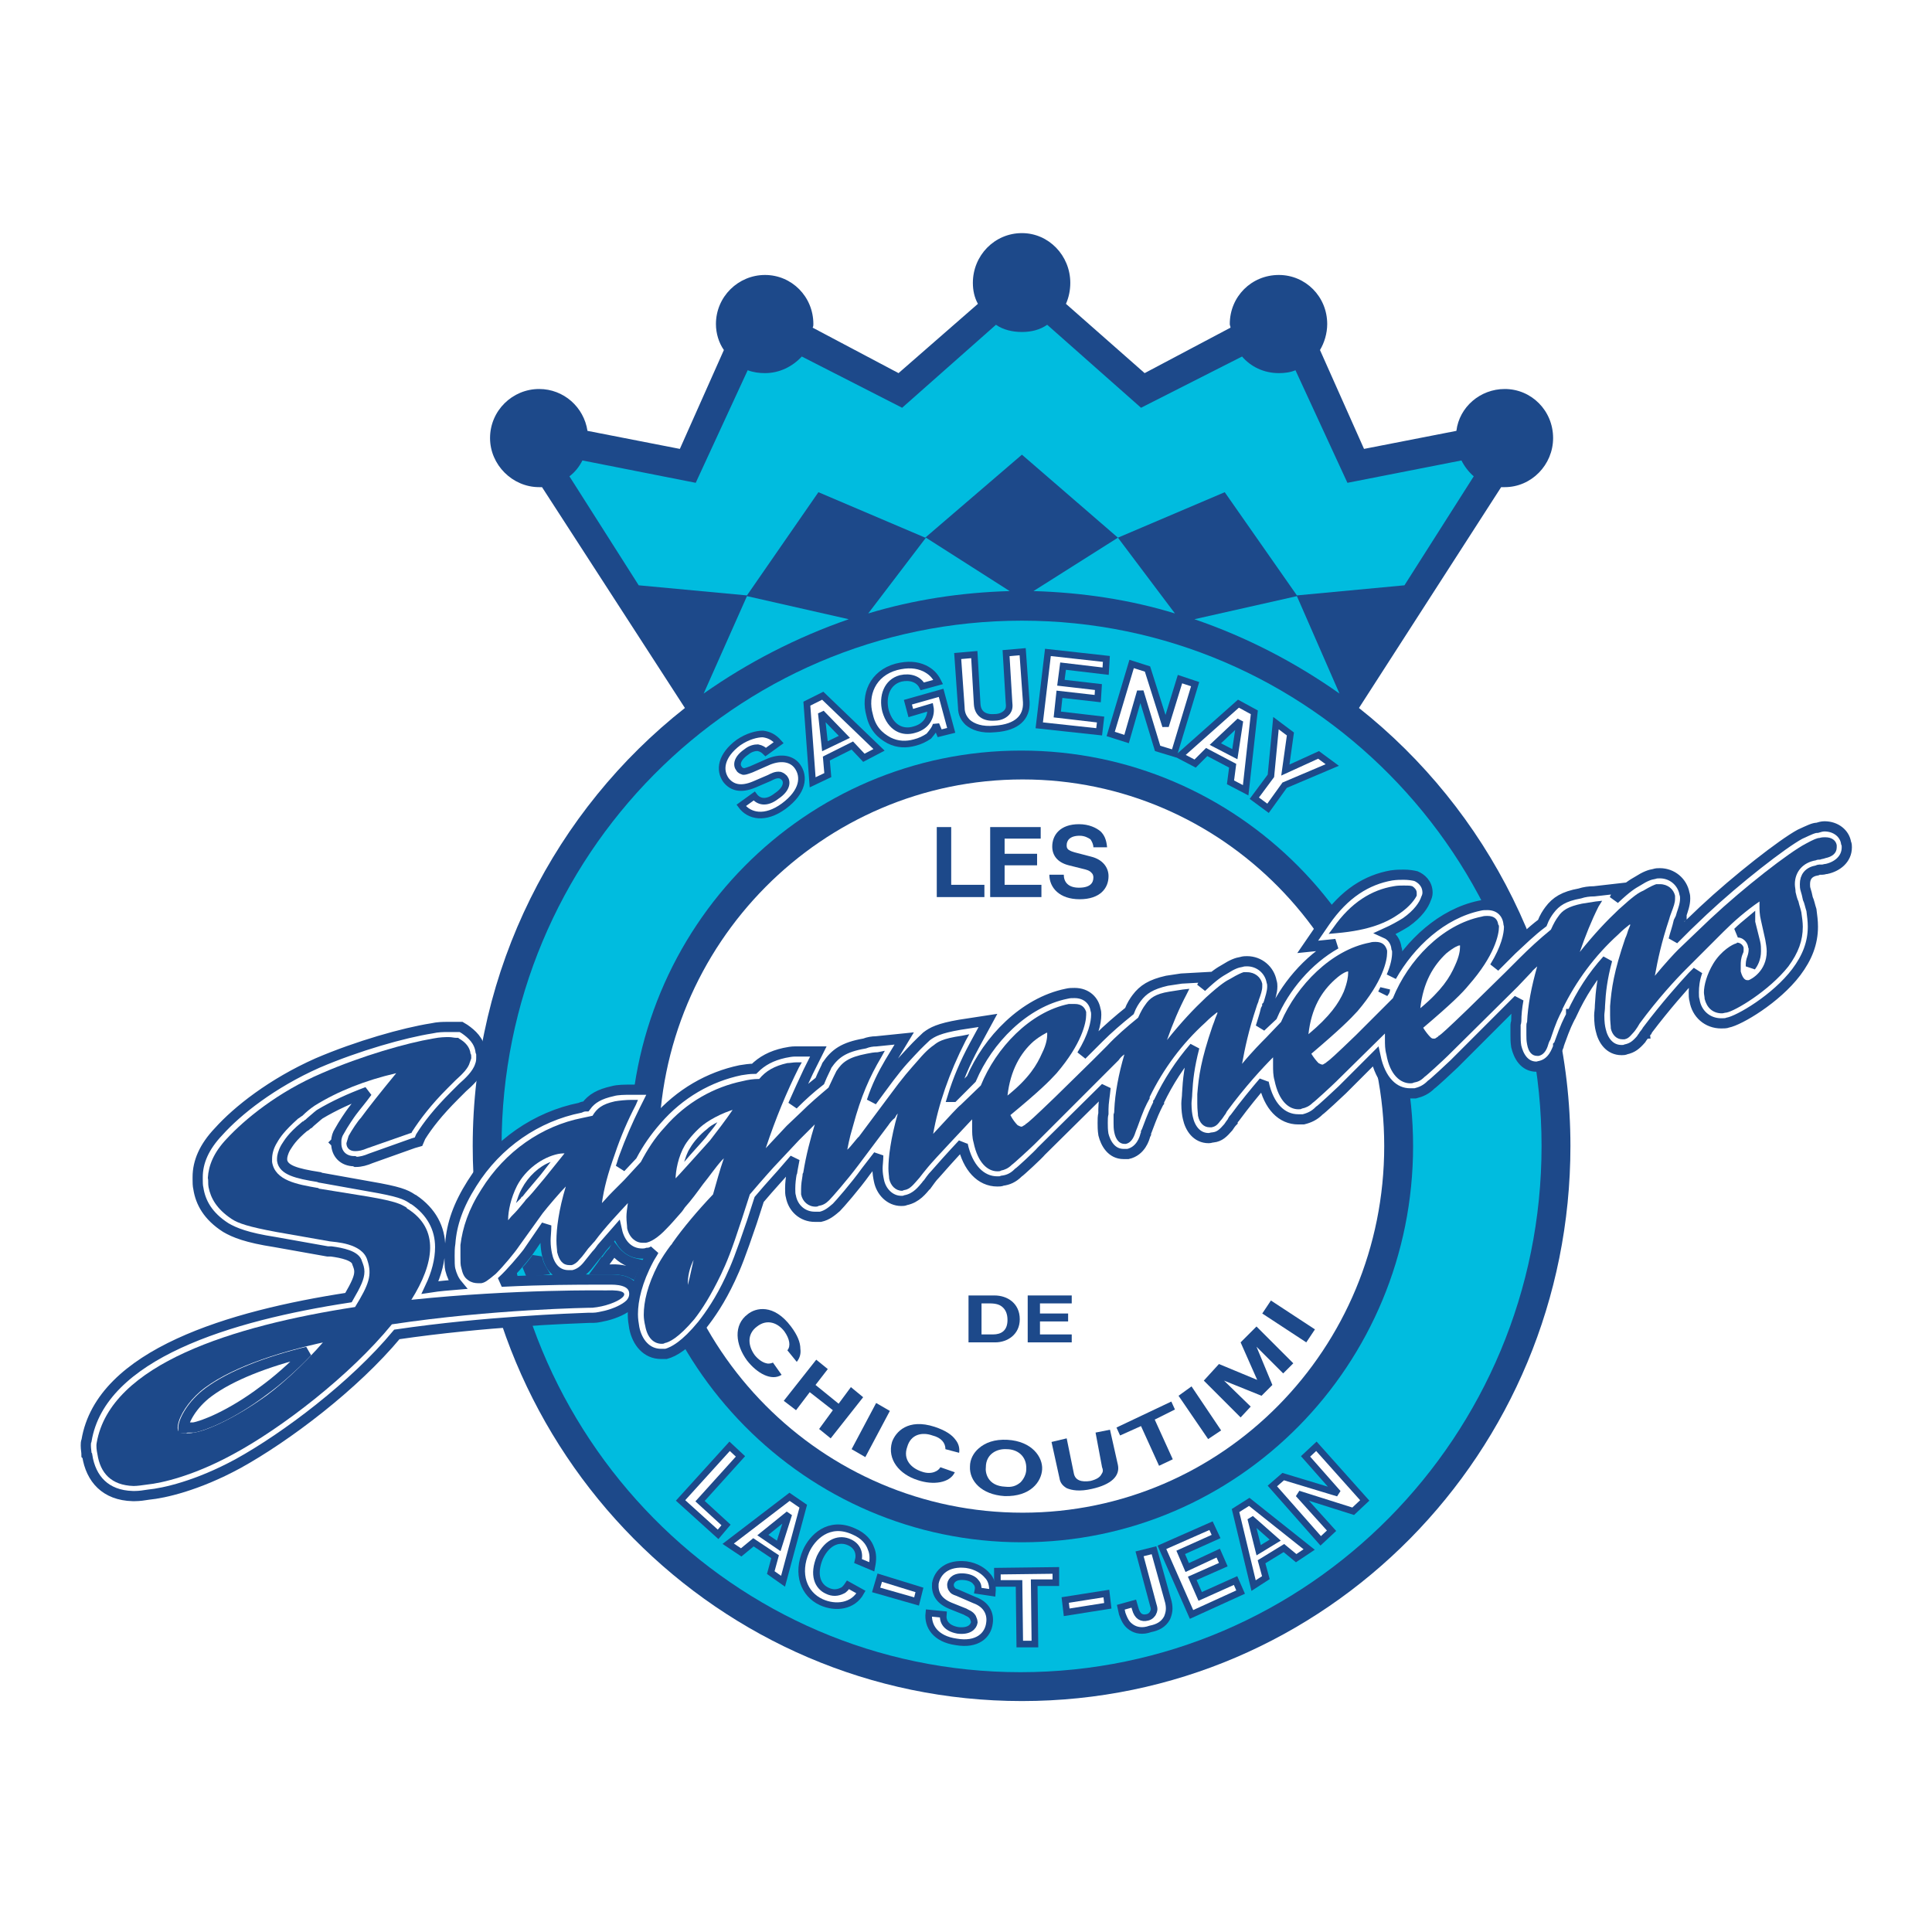<?xml version="1.0" encoding="utf-8"?>
<!-- Generator: Adobe Illustrator 13.0.0, SVG Export Plug-In . SVG Version: 6.00 Build 14948)  -->
<!DOCTYPE svg PUBLIC "-//W3C//DTD SVG 1.0//EN" "http://www.w3.org/TR/2001/REC-SVG-20010904/DTD/svg10.dtd">
<svg version="1.0" id="Layer_1" xmlns="http://www.w3.org/2000/svg" xmlns:xlink="http://www.w3.org/1999/xlink" x="0px" y="0px"
	 width="192.744px" height="192.744px" viewBox="0 0 192.744 192.744" enable-background="new 0 0 192.744 192.744"
	 xml:space="preserve">
<g>
	<polygon fill-rule="evenodd" clip-rule="evenodd" fill="#FFFFFF" points="0,0 192.744,0 192.744,192.744 0,192.744 0,0 	"/>
	
		<path fill-rule="evenodd" clip-rule="evenodd" fill="#FFFFFF" stroke="#FFFFFF" stroke-width="10.169" stroke-miterlimit="2.613" d="
		M184.176,83.808c-0.216-0.936-1.008-1.656-2.16-1.656c-0.288,0-0.504,0.072-0.792,0.144c-0.359,0.072-0.792,0.216-1.655,0.648
		c-1.729,0.936-6.337,4.464-9.721,7.704l-1.584,1.439l-1.368,1.368c0.145-0.576,0.36-1.152,0.576-1.8
		c0-0.144,0.072-0.288,0.145-0.432c0-0.072,0-0.072,0.071-0.144v-0.072c0.145-0.504,0.36-1.08,0.36-1.656c0-0.144,0-0.288,0-0.504
		c-0.288-1.152-1.296-2.016-2.52-2.016c-0.145,0-0.36,0.072-0.576,0.072c-0.36,0.072-0.864,0.216-1.656,0.72
		c-0.504,0.288-1.008,0.648-2.304,1.8l0.576-1.08l-2.593,0.288c-0.504,0-1.008,0.072-1.439,0.216
		c-1.584,0.288-2.376,0.792-3.024,1.728c-0.216,0.216-0.504,0.648-0.72,1.224c-0.432,0.36-0.864,0.72-1.296,1.08
		c-3.672-8.928-9.576-16.632-16.992-22.464l14.184-22.104c0.145,0,0.217,0,0.36,0c2.664,0,4.824-2.16,4.824-4.896
		c0-2.736-2.16-4.896-4.824-4.896c-2.448,0-4.536,1.8-4.824,4.248l-9.216,1.728l-4.392-9.792c0.432-0.792,0.72-1.728,0.72-2.664
		c0-2.664-2.16-4.896-4.824-4.896s-4.896,2.232-4.896,4.896c0,0.144,0.071,0.216,0.071,0.36l-8.495,4.608l-7.921-6.984
		c0.288-0.648,0.433-1.368,0.433-2.088c0-2.736-2.16-4.896-4.824-4.896s-4.896,2.16-4.896,4.896c0,0.72,0.216,1.44,0.504,2.088
		l-7.92,6.984L81.072,32.4c0-0.144,0-0.216,0-0.36c0-2.664-2.16-4.896-4.824-4.896s-4.896,2.232-4.896,4.896
		c0,0.936,0.288,1.872,0.792,2.664l-4.392,9.792l-9.216-1.728c-0.36-2.448-2.376-4.248-4.824-4.248c-2.664,0-4.896,2.16-4.896,4.896
		c0,2.736,2.232,4.896,4.896,4.896c0.144,0,0.216,0,0.36,0l14.184,22.104c-10.512,8.28-18,20.304-20.376,34.128
		c-0.144-1.008-0.864-1.656-1.584-2.088l-0.288-0.288h-0.576c0,0-0.072,0-0.144,0c-0.144,0-0.288,0-0.504,0h-0.216
		c-0.432,0-0.936,0-1.584,0.145c-2.664,0.432-7.344,1.728-11.376,3.456c-4.536,2.016-7.992,4.752-9.864,6.84
		c-1.44,1.512-2.016,3.096-2.088,4.607v0.145c0,0.288,0,0.647,0.072,0.936c0.288,1.368,1.008,2.736,2.808,3.889
		c0.792,0.575,2.016,1.008,4.824,1.512l5.328,0.864c0.072,0,0.216,0,0.288,0.071c1.08,0.072,2.448,0.36,2.664,1.08
		c0.072,0.36,0.144,0.648,0.144,0.864c0,0.576-0.288,1.224-1.08,2.592c-11.736,1.8-24.696,5.616-26.136,14.256
		c-0.072,0.217-0.072,0.36-0.072,0.504c0,0.36,0.072,0.721,0.144,0.937v0.072c0.36,2.304,1.8,3.96,4.536,4.031h0.216
		c0.432,0,0.936,0,1.368-0.071c1.512-0.217,4.824-0.937,8.928-3.168c4.824-2.664,11.592-7.776,15.912-12.889
		c3.6-0.575,7.272-0.936,10.368-1.151c7.272,21.96,27.792,37.728,51.984,37.728c30.24,0,54.72-24.768,54.72-55.368
		c0-3.6-0.36-7.128-1.008-10.584c0.576-1.512,0.647-1.8,1.008-2.447v-0.072v-0.072h0.072c0.936-2.016,2.16-3.815,3.527-5.4
		c-0.504,1.872-0.647,3.168-0.72,4.608c0,0.36-0.072,0.648-0.072,0.937c0,0.72,0.072,1.151,0.145,1.439
		c0.216,1.008,0.864,2.016,2.16,2.016c0.072,0,0.216,0,0.432-0.071c0.576-0.072,0.937-0.433,1.44-1.008
		c0.071-0.145,0.216-0.288,0.288-0.433c0.071-0.072,0.071-0.072,0.144-0.144c0.072-0.072,0.072-0.145,0.144-0.216
		c0-0.072,0.072-0.072,0.072-0.145c1.8-2.376,3.528-4.32,4.536-5.327l0.432-0.433c-0.287,0.72-0.359,1.439-0.359,2.016
		c0,0.288,0,0.576,0.072,0.864c0.216,1.296,1.296,2.232,2.663,2.232c0.288,0,0.505,0,0.721-0.072c1.08-0.216,4.752-2.376,6.768-5.04
		c1.08-1.44,1.656-2.88,1.656-4.536c0-0.576-0.072-1.08-0.145-1.656c-0.071-0.432-0.216-0.792-0.287-1.152
		c-0.145-0.36-0.217-0.648-0.288-0.864c0-0.216-0.072-0.36-0.072-0.576c0-0.72,0.432-1.224,1.224-1.368c0,0,0.145,0,0.288-0.072
		h0.145h0.071c0.145,0,0.288-0.072,0.504-0.072c1.009-0.216,1.944-0.936,1.944-2.16C184.176,84.096,184.176,83.952,184.176,83.808
		L184.176,83.808z M47.592,106.416c-0.288,2.521-0.504,5.04-0.504,7.632c0,1.152,0.072,2.305,0.144,3.456
		c-0.072,0.072-0.144,0.216-0.216,0.288c-1.368,2.16-1.944,4.104-2.16,5.977c-0.072,0.504-0.072,0.936-0.072,1.296
		c0,0.504,0,1.008,0.072,1.296c0.144,0.576,0.36,1.151,0.72,1.584c-0.864,0.072-1.8,0.144-2.736,0.216
		c0.648-1.368,1.008-2.736,1.008-4.032c0-1.872-0.864-3.527-2.664-4.68c0-0.072-0.072-0.072-0.144-0.145
		c-0.648-0.432-1.296-0.72-4.248-1.224l-4.824-0.864c0,0-0.144,0-0.216,0c-2.304-0.432-3.456-0.792-3.672-1.728c0,0,0-0.072,0-0.216
		c0-0.145,0.144-0.576,0.432-1.08l0,0c0.216-0.433,0.504-1.008,1.872-2.088c0,0,0,0,0.072-0.072c0.072,0,0.216-0.145,0.288-0.216
		c0.072-0.072,0.144-0.072,0.216-0.145c0.288-0.288,0.576-0.575,0.936-0.72c1.368-0.936,2.952-1.656,4.68-2.304
		c-0.576,0.792-1.08,1.368-1.44,1.943c-0.288,0.288-0.936,1.225-1.296,2.017c-0.144,0.288-0.288,0.576-0.36,1.008v0.072v0.144
		c0,1.008,0.72,1.729,1.8,1.8h0.144c0.504,0,1.008-0.144,1.512-0.359l4.248-1.513l0.504-0.144l0.288-0.504
		c0.648-1.152,1.656-2.448,3.312-4.104c0.288-0.288,0.576-0.504,0.792-0.72C46.584,107.784,47.232,107.136,47.592,106.416
		L47.592,106.416z"/>
	<path fill-rule="evenodd" clip-rule="evenodd" fill="#1D498A" d="M101.952,169.704c30.312,0,54.72-24.768,54.72-55.368
		c0-17.712-8.28-33.552-21.096-43.704L149.76,48.6c0.072,0,0.216,0,0.36,0c2.664,0,4.824-2.232,4.824-4.896
		c0-2.736-2.16-4.896-4.824-4.896c-2.448,0-4.536,1.8-4.824,4.176l-9.216,1.8l-4.393-9.864c0.433-0.72,0.721-1.656,0.721-2.592
		c0-2.736-2.16-4.896-4.824-4.896c-2.736,0-4.896,2.16-4.896,4.896c0,0.144,0.072,0.216,0.072,0.36l-8.567,4.536l-7.849-6.912
		c0.288-0.648,0.433-1.368,0.433-2.088c0-2.736-2.16-4.968-4.824-4.968c-2.736,0-4.896,2.232-4.896,4.968
		c0,0.72,0.144,1.44,0.503,2.088l-7.919,6.912l-8.568-4.536c0.072-0.144,0.072-0.216,0.072-0.36c0-2.736-2.16-4.896-4.824-4.896
		s-4.896,2.16-4.896,4.896c0,0.936,0.288,1.872,0.792,2.592l-4.392,9.864l-9.216-1.8c-0.36-2.376-2.376-4.176-4.824-4.176
		c-2.664,0-4.896,2.16-4.896,4.896c0,2.664,2.232,4.896,4.896,4.896c0.072,0,0.216,0,0.288,0l14.256,22.032
		C55.44,80.784,47.16,96.624,47.16,114.336C47.16,144.937,71.712,169.704,101.952,169.704L101.952,169.704z"/>
	<path fill-rule="evenodd" clip-rule="evenodd" fill="#00BCDF" d="M101.808,166.824c-28.656,0-51.768-23.544-51.768-52.488
		c0-28.944,23.256-52.416,51.912-52.416s51.84,23.472,51.84,52.416C153.792,143.28,130.536,166.824,101.808,166.824L101.808,166.824
		z"/>
	<path fill-rule="evenodd" clip-rule="evenodd" fill="#FFFFFF" d="M140.472,114.408c0,21.384-17.208,38.736-38.376,38.736
		S63.72,135.792,63.72,114.408s17.208-38.736,38.376-38.736S140.472,93.024,140.472,114.408L140.472,114.408z"/>
	<path fill-rule="evenodd" clip-rule="evenodd" fill="#00BCDF" d="M101.952,45.36l-9.648,8.28l-10.656-4.536L74.52,59.4l-10.8-1.008
		L56.808,47.52c0.576-0.432,1.008-1.008,1.296-1.584l11.304,2.232l5.184-11.232c0.576,0.216,1.152,0.288,1.728,0.288
		c1.44,0,2.736-0.648,3.672-1.656L90,40.68l9.36-8.28c0.72,0.504,1.655,0.72,2.592,0.72c0.936,0,1.8-0.216,2.52-0.72l9.36,8.28
		l10.08-5.112c0.864,1.008,2.16,1.656,3.672,1.656c0.576,0,1.152-0.072,1.656-0.288l5.184,11.232l11.376-2.232
		c0.288,0.576,0.72,1.152,1.225,1.584l-6.912,10.872L129.384,59.4l-7.2-10.296l-10.655,4.536L101.952,45.36L101.952,45.36z"/>
	<path fill-rule="evenodd" clip-rule="evenodd" fill="#1D498A" d="M101.88,74.88c-21.6,0-39.024,17.64-39.024,39.456
		c0,21.816,17.496,39.528,39.096,39.528c21.6,0,39.023-17.712,39.023-39.528C140.976,92.52,123.479,74.88,101.88,74.88L101.88,74.88
		z M102.024,150.912c-20.017,0-36.289-16.344-36.289-36.576c0-20.16,16.272-36.576,36.289-36.576
		c19.943,0,36.071,16.416,36.071,36.576C138.096,134.568,121.968,150.912,102.024,150.912L102.024,150.912z"/>
	<path fill-rule="evenodd" clip-rule="evenodd" fill="#00BCDF" d="M70.2,69.192l4.32-9.72l10.152,2.304
		C79.488,63.576,74.592,66.096,70.2,69.192L70.2,69.192z"/>
	<path fill-rule="evenodd" clip-rule="evenodd" fill="#00BCDF" d="M133.632,69.192c-4.392-3.096-9.216-5.616-14.472-7.416
		l10.224-2.304L133.632,69.192L133.632,69.192z"/>
	<path fill-rule="evenodd" clip-rule="evenodd" fill="#00BCDF" d="M111.528,53.64l5.688,7.56c-4.464-1.368-9.216-2.088-14.112-2.232
		L111.528,53.64L111.528,53.64z"/>
	<path fill-rule="evenodd" clip-rule="evenodd" fill="#00BCDF" d="M92.376,53.64l8.352,5.328c-4.896,0.144-9.576,0.864-14.111,2.232
		L92.376,53.64L92.376,53.64z"/>
	<polygon fill-rule="evenodd" clip-rule="evenodd" fill="#1D498A" points="123.768,141.408 124.776,140.328 122.112,137.736 
		125.856,139.248 126.936,138.168 125.352,134.353 128.016,137.017 129.024,136.008 125.352,132.336 123.768,133.92 
		125.424,137.664 121.608,136.08 120.096,137.736 123.768,141.408 	"/>
	<polygon fill-rule="evenodd" clip-rule="evenodd" fill="#1D498A" points="78.192,139.752 79.416,140.688 80.784,138.888 
		83.088,140.688 81.72,142.561 82.872,143.496 86.112,139.393 84.888,138.384 83.664,140.04 81.36,138.168 82.584,136.584 
		81.432,135.648 78.192,139.752 	"/>
	<path fill-rule="evenodd" clip-rule="evenodd" fill="#1D498A" d="M100.224,149.256c2.593,0.072,3.672-1.439,3.744-2.664
		c0.072-1.224-1.008-2.808-3.456-2.951c-1.296-0.072-2.231,0.287-2.88,0.863c-0.504,0.433-0.864,1.08-0.864,1.8
		C96.696,147.744,97.92,149.112,100.224,149.256L100.224,149.256z M100.296,148.32c-1.8-0.072-2.016-1.44-1.944-1.944
		c0-1.296,1.08-1.872,2.089-1.8c1.008,0,2.016,0.648,1.943,2.016c0,0.504-0.288,1.009-0.576,1.296
		C101.376,148.248,100.944,148.393,100.296,148.32L100.296,148.32z"/>
	<path fill-rule="evenodd" clip-rule="evenodd" fill="#1D498A" d="M93.816,146.376c-0.072,0.145-0.288,0.36-0.504,0.433
		c-0.288,0.144-0.792,0.216-1.368,0c-1.08-0.36-1.872-1.225-1.44-2.448c0.36-1.296,1.512-1.512,2.52-1.152
		c0.864,0.216,1.296,0.72,1.296,1.368l1.368,0.36c0.072-0.504-0.072-0.937-0.36-1.296c-0.36-0.505-1.008-0.937-2.088-1.297
		c-2.664-0.863-3.888,0.505-4.248,1.513c-0.504,1.728,0.72,3.239,2.592,3.815c1.512,0.504,3.168,0.288,3.672-0.792L93.816,146.376
		L93.816,146.376z"/>
	<path fill-rule="evenodd" clip-rule="evenodd" fill="#1D498A" d="M104.904,143.856l0.792,3.6c0.071,0.504,0.359,0.792,0.72,1.008
		c0.504,0.217,1.296,0.36,2.52,0.072c1.944-0.432,2.809-1.296,2.593-2.376l-0.792-3.528l-1.44,0.288l0.648,3.456
		c0.144,0.36,0.071,0.504-0.072,0.72c-0.145,0.288-0.504,0.505-1.08,0.648c-0.936,0.144-1.512-0.072-1.656-0.72l-0.72-3.528
		L104.904,143.856L104.904,143.856z"/>
	<path fill-rule="evenodd" clip-rule="evenodd" fill="#1D498A" d="M77.112,135.937c-0.144,0.071-0.432,0.144-0.648,0.071
		c-0.36-0.071-0.792-0.359-1.152-0.792c-0.648-0.863-0.864-2.088,0.216-2.88c1.008-0.792,2.088-0.359,2.736,0.504
		c0.504,0.721,0.648,1.44,0.288,1.872l0.936,1.152c0.288-0.36,0.432-0.792,0.36-1.296c0-0.648-0.288-1.368-0.936-2.232
		c-1.728-2.304-3.528-1.872-4.32-1.224c-1.44,1.08-1.224,3.023-0.072,4.607c1.008,1.297,2.448,2.089,3.456,1.44L77.112,135.937
		L77.112,135.937z"/>
	<path fill-rule="evenodd" clip-rule="evenodd" fill="#1D498A" d="M104.688,87.264c0,1.296,1.009,2.448,3.024,2.448
		s2.88-1.08,2.88-2.304c0-0.864-0.576-1.656-1.728-1.944l-1.656-0.432c-0.504-0.144-0.504-0.216-0.648-0.288
		c-0.144-0.144-0.144-0.288-0.144-0.432c0-0.432,0.288-0.936,1.296-0.936c0.504,0,0.864,0.216,1.08,0.36
		c0.144,0.216,0.288,0.504,0.288,0.792h1.368c-0.072-0.792-0.288-1.224-0.648-1.584c-0.432-0.36-1.152-0.72-2.16-0.72
		c-1.872,0-2.664,1.08-2.664,2.232c0,0.864,0.504,1.584,1.656,1.872l1.44,0.36c0.288,0.072,0.647,0.144,0.863,0.432
		c0.145,0.144,0.145,0.36,0.145,0.432c0,0.504-0.288,1.008-1.44,1.008c-1.08,0-1.512-0.576-1.512-1.296H104.688L104.688,87.264z"/>
	<polygon fill-rule="evenodd" clip-rule="evenodd" fill="#1D498A" points="115.632,146.232 117,145.584 115.2,141.624 
		117.216,140.616 116.856,139.824 111.384,142.416 111.744,143.208 113.832,142.272 115.632,146.232 	"/>
	<polygon fill-rule="evenodd" clip-rule="evenodd" fill="#1D498A" points="98.784,89.496 103.896,89.496 103.896,88.272 
		100.224,88.272 100.224,86.328 103.464,86.328 103.464,85.176 100.224,85.176 100.224,83.664 103.824,83.664 103.824,82.512 
		98.784,82.512 98.784,89.496 	"/>
	<path fill-rule="evenodd" clip-rule="evenodd" fill="#1D498A" d="M96.624,133.92h2.664c1.224,0,2.448-0.792,2.448-2.304
		c0-1.584-1.225-2.376-2.521-2.376h-2.592V133.92L96.624,133.92z M97.92,133.128v-3.096h0.792c0.72,0,1.08,0.144,1.368,0.432
		c0.216,0.217,0.432,0.576,0.432,1.225c0,1.08-0.647,1.439-1.439,1.439H97.92L97.92,133.128z"/>
	<polygon fill-rule="evenodd" clip-rule="evenodd" fill="#1D498A" points="130.32,133.92 131.184,132.624 126.792,129.744 
		125.928,131.04 130.32,133.92 	"/>
	<polygon fill-rule="evenodd" clip-rule="evenodd" fill="#1D498A" points="93.456,89.496 98.208,89.496 98.208,88.272 
		94.896,88.272 94.896,82.512 93.456,82.512 93.456,89.496 	"/>
	<polygon fill-rule="evenodd" clip-rule="evenodd" fill="#1D498A" points="102.528,133.92 106.92,133.92 106.92,133.128 
		103.752,133.128 103.752,131.832 106.56,131.832 106.56,131.04 103.752,131.04 103.752,130.032 106.92,130.032 106.92,129.24 
		102.528,129.24 102.528,133.92 	"/>
	<polygon fill-rule="evenodd" clip-rule="evenodd" fill="#1D498A" points="120.528,143.568 121.824,142.704 118.872,138.312 
		117.576,139.248 120.528,143.568 	"/>
	<polygon fill-rule="evenodd" clip-rule="evenodd" fill="#1D498A" points="84.96,144.576 86.328,145.368 88.776,140.76 
		87.408,139.968 84.96,144.576 	"/>
	
		<polygon fill-rule="evenodd" clip-rule="evenodd" fill="#FFFFFF" stroke="#1D498A" stroke-width="0.659" stroke-miterlimit="2.613" points="
		131.76,153.72 126.936,148.248 128.016,147.312 133.488,148.968 130.248,145.296 131.328,144.288 136.152,149.688 135,150.769 
		129.528,149.04 132.84,152.712 131.76,153.72 	"/>
	
		<polygon fill-rule="evenodd" clip-rule="evenodd" fill="#FFFFFF" stroke="#1D498A" stroke-width="0.659" stroke-miterlimit="2.613" points="
		110.808,73.224 112.896,66.24 114.479,66.744 116.28,72.432 117.72,67.752 119.231,68.256 117.144,75.168 115.488,74.664 
		113.76,68.976 112.392,73.728 110.808,73.224 	"/>
	
		<path fill-rule="evenodd" clip-rule="evenodd" fill="#FFFFFF" stroke="#1D498A" stroke-width="0.659" stroke-miterlimit="2.613" d="
		M90.864,71.136l-0.288-1.08l3.312-0.936l1.008,3.744l-1.152,0.288l-0.36-0.864c-0.072,0.36-0.36,0.72-0.72,1.152
		c-0.432,0.288-0.864,0.504-1.44,0.648c-0.792,0.216-1.656,0.216-2.52-0.216c-0.936-0.504-1.656-1.224-1.944-2.52
		c-0.576-2.016,0.288-4.176,2.664-4.824c1.152-0.288,2.016-0.216,2.808,0.144c0.576,0.288,1.008,0.648,1.368,1.368l-1.584,0.432
		c-0.36-0.72-1.224-1.008-2.16-0.792c-1.368,0.36-1.872,1.8-1.512,3.24c0.504,1.728,1.728,2.232,2.88,1.872
		c1.368-0.36,1.728-1.512,1.584-2.232L90.864,71.136L90.864,71.136z"/>
	
		<polygon fill-rule="evenodd" clip-rule="evenodd" fill="#FFFFFF" stroke="#1D498A" stroke-width="0.659" stroke-miterlimit="2.613" points="
		118.872,161.064 115.92,154.368 120.816,152.208 121.32,153.288 117.792,154.872 118.44,156.384 121.536,154.944 122.04,156.096 
		118.944,157.464 119.736,159.265 123.264,157.681 123.768,158.832 118.872,161.064 	"/>
	
		<polygon fill-rule="evenodd" clip-rule="evenodd" fill="#FFFFFF" stroke="#1D498A" stroke-width="0.659" stroke-miterlimit="2.613" points="
		125.136,79.632 126.792,77.4 127.296,72.144 128.736,73.224 128.232,76.824 131.544,75.312 132.912,76.32 128.16,78.336 
		126.504,80.64 125.136,79.632 	"/>
	
		<path fill-rule="evenodd" clip-rule="evenodd" fill="#FFFFFF" stroke="#1D498A" stroke-width="0.659" stroke-miterlimit="2.613" d="
		M73.944,80.352l1.296-0.936c0.432,0.576,1.224,0.792,2.232,0c1.08-0.72,1.08-1.44,0.792-1.8c-0.072-0.072-0.216-0.216-0.432-0.288
		c-0.432-0.072-0.792,0.144-1.08,0.288l-1.512,0.648c-1.368,0.576-2.232,0.288-2.808-0.432c-0.72-1.008-0.504-2.448,1.224-3.744
		c0.936-0.648,1.872-0.864,2.448-0.864c0.576,0.072,1.08,0.288,1.584,0.864l-1.296,0.936c-0.216-0.216-0.432-0.36-0.792-0.432
		c-0.288,0-0.72,0.072-1.152,0.432c-0.936,0.647-1.008,1.296-0.72,1.656c0.072,0.144,0.216,0.216,0.432,0.288
		c0.144,0,0.216,0,0.792-0.216l1.8-0.792c1.296-0.504,2.304-0.216,2.808,0.504c0.72,1.008,0.576,2.52-1.368,3.96
		C76.32,81.792,74.736,81.432,73.944,80.352L73.944,80.352z"/>
	
		<path fill-rule="evenodd" clip-rule="evenodd" fill="#FFFFFF" stroke="#1D498A" stroke-width="0.659" stroke-miterlimit="2.613" d="
		M117.72,75.384l5.832-5.184l1.584,0.864l-0.863,7.776l-1.513-0.792l0.216-1.656l-2.592-1.368l-1.152,1.152L117.72,75.384
		L117.72,75.384z M121.248,74.232l1.944,1.008l0.504-3.312L121.248,74.232L121.248,74.232z"/>
	
		<path fill-rule="evenodd" clip-rule="evenodd" fill="#FFFFFF" stroke="#1D498A" stroke-width="0.659" stroke-miterlimit="2.613" d="
		M81.072,78.048L80.496,70.2l1.584-0.792l5.616,5.4L86.184,75.6l-1.152-1.224l-2.592,1.296l0.144,1.656L81.072,78.048L81.072,78.048
		z M82.296,74.448l1.944-0.936l-2.304-2.376L82.296,74.448L82.296,74.448z"/>
	
		<path fill-rule="evenodd" clip-rule="evenodd" fill="#FFFFFF" stroke="#1D498A" stroke-width="0.659" stroke-miterlimit="2.613" d="
		M72.648,154.008l6.12-4.68l1.368,0.937l-2.016,7.487l-1.224-0.864l0.432-1.584l-2.16-1.439l-1.224,1.008L72.648,154.008
		L72.648,154.008z M76.104,153.145l1.584,1.08l1.008-3.169L76.104,153.145L76.104,153.145z"/>
	
		<path fill-rule="evenodd" clip-rule="evenodd" fill="#FFFFFF" stroke="#1D498A" stroke-width="0.659" stroke-miterlimit="2.613" d="
		M125.063,158.185l-1.8-7.488l1.368-0.864l5.977,4.752l-1.297,0.864l-1.224-1.008l-2.231,1.368l0.432,1.584L125.063,158.185
		L125.063,158.185z M125.568,154.656l1.655-1.008l-2.447-2.16L125.568,154.656L125.568,154.656z"/>
	
		<path fill-rule="evenodd" clip-rule="evenodd" fill="#FFFFFF" stroke="#1D498A" stroke-width="0.659" stroke-miterlimit="2.613" d="
		M84.6,158.112l1.296,0.72c-0.792,1.44-2.52,1.656-3.96,1.008c-1.728-0.792-2.52-2.808-1.512-5.111
		c0.576-1.296,2.232-3.097,4.752-1.944c1.008,0.432,1.512,1.08,1.728,1.728c0.216,0.505,0.216,1.08,0.072,1.801l-1.368-0.576
		c0.216-0.792-0.072-1.512-0.864-1.872c-0.936-0.432-2.16-0.145-2.952,1.512c-0.72,1.729-0.216,2.88,0.72,3.312
		c0.576,0.288,1.08,0.216,1.512,0C84.24,158.616,84.456,158.328,84.6,158.112L84.6,158.112z"/>
	
		<polygon fill-rule="evenodd" clip-rule="evenodd" fill="#FFFFFF" stroke="#1D498A" stroke-width="0.659" stroke-miterlimit="2.613" points="
		103.68,72.36 104.544,65.088 110.376,65.736 110.304,66.96 106.056,66.456 105.84,68.112 109.584,68.544 109.512,69.696 
		105.696,69.264 105.479,71.28 109.8,71.784 109.656,73.008 103.68,72.36 	"/>
	
		<path fill-rule="evenodd" clip-rule="evenodd" fill="#FFFFFF" stroke="#1D498A" stroke-width="0.659" stroke-miterlimit="2.613" d="
		M95.544,65.448l1.656-0.144l0.288,4.968c0.071,0.936,0.72,1.368,1.728,1.296c0.648,0,1.08-0.288,1.296-0.576
		c0.145-0.216,0.216-0.432,0.145-1.008l-0.288-4.824l1.656-0.144l0.359,5.04c0.072,1.512-0.936,2.52-3.096,2.664
		c-1.368,0.144-2.232-0.216-2.736-0.648c-0.36-0.36-0.648-0.792-0.648-1.512L95.544,65.448L95.544,65.448z"/>
	
		<path fill-rule="evenodd" clip-rule="evenodd" fill="#FFFFFF" stroke="#1D498A" stroke-width="0.659" stroke-miterlimit="2.613" d="
		M92.664,160.92l1.44,0.145c-0.072,0.72,0.288,1.368,1.44,1.584c1.152,0.144,1.584-0.36,1.656-0.792c0-0.145-0.072-0.36-0.144-0.504
		c-0.216-0.36-0.576-0.433-0.792-0.576l-1.44-0.576c-1.224-0.504-1.584-1.296-1.512-2.232c0.216-1.151,1.224-2.088,3.096-1.872
		c1.008,0.145,1.728,0.648,2.088,1.08c0.36,0.36,0.576,0.937,0.504,1.729l-1.44-0.216c0.072-0.36,0-0.648-0.216-0.864
		c-0.144-0.216-0.504-0.432-1.008-0.504c-1.008-0.145-1.44,0.288-1.512,0.72c0,0.145,0,0.36,0.144,0.504
		c0.072,0.145,0.144,0.216,0.576,0.36l1.656,0.72c1.224,0.432,1.656,1.368,1.512,2.304c-0.144,1.225-1.224,2.232-3.312,1.872
		C93.312,163.512,92.52,162.216,92.664,160.92L92.664,160.92z"/>
	
		<polygon fill-rule="evenodd" clip-rule="evenodd" fill="#FFFFFF" stroke="#1D498A" stroke-width="0.659" stroke-miterlimit="2.613" points="
		67.896,149.688 72.792,144.288 73.872,145.296 69.84,149.76 72.432,152.136 71.64,153.072 67.896,149.688 	"/>
	
		<polygon fill-rule="evenodd" clip-rule="evenodd" fill="#FFFFFF" stroke="#1D498A" stroke-width="0.659" stroke-miterlimit="2.613" points="
		101.736,164.017 101.664,157.968 99.504,157.968 99.504,156.744 105.336,156.672 105.336,157.896 103.176,157.896 103.248,164.017 
		101.736,164.017 	"/>
	
		<path fill-rule="evenodd" clip-rule="evenodd" fill="#FFFFFF" stroke="#1D498A" stroke-width="0.659" stroke-miterlimit="2.613" d="
		M111.816,160.344l1.296-0.359l0.144,0.504c0.216,0.792,0.648,1.008,1.224,0.864c0.288-0.072,0.505-0.288,0.576-0.504
		c0.072-0.145,0.145-0.288,0-0.721l-1.368-5.111l1.44-0.36l1.44,5.184c0.144,0.648,0.071,1.08-0.145,1.584
		c-0.36,0.648-0.936,0.937-1.656,1.08c-0.792,0.288-1.439,0.145-1.872-0.144c-0.432-0.288-0.647-0.576-0.936-1.368L111.816,160.344
		L111.816,160.344z"/>
	
		<polygon fill-rule="evenodd" clip-rule="evenodd" fill="#FFFFFF" stroke="#1D498A" stroke-width="0.659" stroke-miterlimit="2.613" points="
		87.408,158.616 87.768,157.393 91.728,158.616 91.44,159.769 87.408,158.616 	"/>
	
		<polygon fill-rule="evenodd" clip-rule="evenodd" fill="#FFFFFF" stroke="#1D498A" stroke-width="0.659" stroke-miterlimit="2.613" points="
		106.416,160.849 106.272,159.624 110.376,158.977 110.52,160.2 106.416,160.849 	"/>
	<path fill-rule="evenodd" clip-rule="evenodd" fill="#FFFFFF" d="M133.272,94.176l-2.809,0.288l1.729-2.52
		c1.943-2.808,4.176-4.176,6.624-4.608c0.504-0.072,0.863-0.072,1.224-0.072c0.504,0,0.936,0.072,1.224,0.144
		c0.504,0.216,1.152,0.72,1.152,1.656c0,0.216-0.072,0.432-0.144,0.576c-0.217,0.648-0.793,1.512-2.017,2.376
		c-0.576,0.36-1.224,0.72-2.016,1.08c0.647,0.288,1.008,0.864,1.08,1.512c0.071,0.144,0.071,0.288,0.071,0.432
		c0,0.576-0.144,1.368-0.575,2.376c1.871-3.312,5.04-6.264,8.783-7.056c0.288-0.072,0.504-0.072,0.792-0.072
		c1.225,0,1.944,0.792,2.088,1.728c0,0.144,0.072,0.288,0.072,0.432c0,0.792-0.288,2.16-1.439,4.032l0.288-0.288l1.439-1.44
		c0.864-0.792,1.872-1.8,3.024-2.664c0.216-0.576,0.504-1.008,0.72-1.296c0.647-0.864,1.44-1.368,3.024-1.656
		c0.432-0.144,0.936-0.216,1.439-0.216l2.521-0.288l-0.505,1.08c1.297-1.224,1.801-1.512,2.305-1.8
		c0.792-0.504,1.224-0.648,1.656-0.72c0.216-0.072,0.359-0.072,0.575-0.072c1.225,0,2.232,0.864,2.448,2.016
		c0.072,0.216,0.072,0.36,0.072,0.504c0,0.576-0.216,1.152-0.36,1.584c0,0.072,0,0.072,0,0.144c-0.072,0-0.072,0.072-0.072,0.144
		c-0.071,0.144-0.144,0.288-0.216,0.432c-0.144,0.648-0.359,1.224-0.504,1.8l1.368-1.368l1.584-1.512
		c3.384-3.168,7.92-6.696,9.648-7.632c0.936-0.432,1.367-0.648,1.728-0.648c0.216-0.072,0.504-0.144,0.72-0.144
		c1.152,0,2.017,0.72,2.16,1.656c0.072,0.144,0.072,0.288,0.072,0.432c0,1.224-1.008,1.944-2.016,2.16
		c-0.145,0-0.288,0.072-0.433,0.072c-0.072,0-0.072,0-0.072,0c-0.071,0-0.144,0-0.216,0c-0.071,0-0.144,0.072-0.216,0.072
		c-0.864,0.144-1.224,0.648-1.224,1.368c0,0.216,0,0.36,0.071,0.576c0.072,0.216,0.145,0.504,0.217,0.864
		c0.144,0.288,0.216,0.72,0.359,1.152c0.072,0.576,0.145,1.08,0.145,1.656c0,1.656-0.576,3.096-1.656,4.536
		c-2.016,2.664-5.688,4.824-6.84,5.04c-0.145,0.071-0.433,0.071-0.648,0.071c-1.368,0-2.447-0.936-2.664-2.304
		c-0.071-0.216-0.071-0.504-0.071-0.792c0-0.576,0.071-1.296,0.359-2.088l-0.504,0.504c-0.936,1.008-2.664,2.952-4.464,5.328
		c0,0.072-0.072,0.072-0.072,0.144c-0.072,0.072-0.144,0.145-0.144,0.217c-0.072,0-0.072,0.071-0.145,0.144
		c-0.071,0.145-0.216,0.288-0.288,0.433c-0.504,0.575-0.863,0.863-1.512,1.008c-0.144,0.071-0.288,0.071-0.432,0.071
		c-1.225,0-1.872-1.008-2.088-2.016c-0.072-0.288-0.145-0.72-0.145-1.44c0-0.287,0-0.575,0.072-1.008
		c0.072-1.368,0.216-2.664,0.72-4.536c-1.439,1.583-2.592,3.384-3.527,5.4c-0.072,0-0.072,0-0.072,0c0,0.072,0,0.072,0,0.072
		s0,0,0,0.071c-0.36,0.721-0.504,0.937-1.152,2.736c0,0.072-0.072,0.145-0.072,0.216c0,0.072,0,0.072-0.071,0.072
		c0,0.072,0,0.072,0,0.144c-0.145,0.288-0.504,1.585-1.801,1.872c-0.071,0-0.216,0.072-0.359,0.072c-1.225,0-1.8-1.08-2.016-2.016
		c-0.072-0.433-0.072-0.792-0.072-1.152s0-0.647,0-0.936c0-0.072,0-0.072,0-0.072c0-0.145,0.072-0.216,0.072-0.36
		c0-0.647,0.071-1.368,0.216-2.16l-6.408,6.408c-0.288,0.288-2.16,2.017-2.304,2.088c-0.504,0.504-1.009,0.721-1.584,0.864
		c-0.145,0-0.36,0-0.505,0c-1.655,0-2.951-1.296-3.456-3.672l-3.312,3.312c-0.288,0.288-2.16,2.017-2.304,2.089
		c-0.504,0.504-1.008,0.72-1.584,0.863c-0.145,0-0.288,0-0.504,0c-1.656,0-2.952-1.296-3.456-3.672v-0.072
		c-0.864,1.009-1.872,2.232-2.88,3.601c-0.072,0.072-0.145,0.144-0.217,0.288c0,0,0,0,0,0.071c-0.144,0.145-0.288,0.36-0.432,0.576
		c-0.504,0.576-0.864,0.937-1.512,1.008c-0.145,0-0.288,0.072-0.433,0.072c-1.224,0-1.872-1.008-2.088-2.016
		c-0.071-0.288-0.144-0.792-0.144-1.44c0-0.288,0-0.647,0.072-1.008c0.071-1.368,0.216-2.664,0.72-4.608
		c-1.44,1.656-2.592,3.456-3.528,5.4c0,0.072,0,0.072,0,0.072s-0.072,0-0.072,0.072c0,0,0,0,0,0.071
		c-0.359,0.721-0.504,1.008-1.151,2.736c0,0.072,0,0.072-0.072,0.144c0,0.072,0,0.145,0,0.145c-0.072,0.072-0.072,0.072-0.072,0.144
		c-0.071,0.288-0.432,1.584-1.728,1.872c-0.145,0-0.288,0-0.433,0c-1.224,0-1.8-1.08-2.016-1.943
		c-0.072-0.433-0.072-0.864-0.072-1.152c0-0.36,0-0.648,0.072-0.937c0-0.071,0-0.071,0-0.144s0-0.216,0-0.288
		c0-0.647,0.144-1.368,0.216-2.16l-6.408,6.336c-0.287,0.36-2.159,2.088-2.304,2.16c-0.504,0.504-1.008,0.72-1.584,0.792
		c-0.144,0.072-0.288,0.072-0.504,0.072c-1.656,0-2.952-1.368-3.456-3.672c0-0.072,0-0.072,0-0.072
		c-1.08,1.152-2.304,2.521-2.736,3.024c-0.36,0.359-0.576,0.72-0.792,1.008c-0.072,0-0.072,0-0.072,0.072
		c-0.432,0.504-1.008,1.296-2.088,1.512c-0.144,0.072-0.288,0.072-0.432,0.072c-1.152,0-2.016-0.937-2.232-2.017
		c-0.072-0.359-0.144-0.72-0.144-1.224c0-0.36,0.072-0.792,0.072-1.296l-1.224,1.584c-1.08,1.512-2.664,3.312-2.952,3.6
		c-0.504,0.432-0.936,0.792-1.584,0.937c-0.144,0-0.36,0-0.576,0c-1.224,0-2.16-0.864-2.376-2.017
		c-0.072-0.216-0.072-0.504-0.072-0.792c0-0.576,0.072-1.08,0.144-1.512c0.072-0.072,0.072-0.145,0.072-0.216c0,0,0,0,0-0.072
		c0.072-0.36,0.144-0.792,0.216-1.152l-0.936,1.08c-0.288,0.36-1.44,1.584-2.592,2.952l-0.72,2.232
		c-1.152,3.384-1.584,4.464-2.16,5.688c-1.008,2.16-2.016,3.601-2.808,4.608c-1.656,2.016-2.808,2.664-3.6,2.88
		c-0.144,0-0.288,0-0.504,0c-1.44,0-2.376-1.152-2.664-2.592c-0.072-0.433-0.144-0.864-0.144-1.368c0-1.44,0.432-3.312,1.584-5.472
		c0.144-0.288,0.36-0.576,0.504-0.864c-0.216,0.144-0.432,0.216-0.648,0.216c-0.216,0.072-0.36,0.072-0.504,0.072
		c-1.368,0-2.232-1.008-2.52-2.305c-0.504,0.576-1.008,1.152-1.512,1.729c-0.144,0.216-0.36,0.504-0.576,0.72
		c-0.288,0.36-0.576,0.72-0.864,1.08c-0.36,0.432-0.792,0.792-1.44,0.937c-0.072,0-0.216,0-0.432,0c-1.296,0-1.944-1.009-2.16-2.089
		c-0.072-0.359-0.144-0.792-0.144-1.367c0-0.433,0.072-0.937,0.072-1.513l-1.872,2.736c-0.504,0.648-1.656,2.016-2.52,2.808
		l-0.072,0.072c4.32-0.216,7.704-0.216,9.36-0.216c0.576,0,0.864,0,1.008,0h0.072c0.144,0,0.216,0,0.36,0
		c0.432,0,2.448-0.072,2.448,1.439c0,0.505-0.288,0.864-0.432,1.009c-0.504,0.504-1.512,0.936-2.376,1.151
		c-0.36,0.072-0.864,0.216-1.296,0.216c-0.072,0-0.216,0-0.432,0c-1.8,0.072-10.296,0.36-19.152,1.656
		c-4.248,5.112-11.016,10.225-15.84,12.889c-4.104,2.231-7.416,2.951-8.928,3.096c-0.432,0.072-0.936,0.144-1.368,0.144h-0.216
		c-2.736-0.071-4.176-1.728-4.536-4.031c-0.072,0-0.072-0.072-0.072-0.072c0-0.288-0.072-0.576-0.072-0.937
		c0-0.144,0-0.359,0.072-0.504c1.44-8.64,14.4-12.456,26.136-14.256c0.792-1.368,1.08-2.016,1.08-2.592
		c0-0.288-0.072-0.504-0.216-0.864c-0.144-0.72-1.512-1.008-2.592-1.151c-0.072,0-0.216,0-0.36,0l-5.256-0.937
		c-2.808-0.432-4.032-0.936-4.896-1.44c-1.8-1.151-2.52-2.52-2.736-3.888c-0.072-0.288-0.072-0.647-0.072-0.936v-0.216
		c0-1.513,0.648-3.024,2.088-4.536c1.872-2.088,5.328-4.824,9.864-6.84c4.032-1.729,8.64-3.024,11.376-3.456
		c0.648-0.145,1.152-0.145,1.584-0.145h0.216c0.216,0,0.36,0,0.504,0c0.072,0,0.072,0,0.072,0h0.576l0.36,0.216
		c0.72,0.504,1.44,1.152,1.584,2.232c0.072,0.144,0.072,0.288,0.072,0.36c0,0.071,0,0.144,0,0.144v0.072
		c0,0.216,0,0.504-0.144,0.863c-0.288,0.864-1.152,1.656-1.728,2.16c-0.216,0.216-0.504,0.504-0.792,0.792
		c-1.656,1.656-2.664,2.952-3.384,4.104l-0.216,0.504l-0.504,0.144l-4.248,1.513c-0.504,0.216-1.008,0.359-1.512,0.359
		c-0.072,0-0.072,0-0.144-0.071c-1.08,0-1.8-0.721-1.8-1.801l-0.072-0.071l0.072-0.072c0-0.433,0.144-0.792,0.288-1.008
		c0.432-0.792,1.08-1.729,1.296-2.017c0.432-0.576,0.936-1.151,1.512-1.943c-1.728,0.647-3.312,1.367-4.752,2.231
		c-0.288,0.216-0.576,0.504-0.936,0.792c0,0-0.072,0.072-0.144,0.145c-0.144,0.071-0.216,0.144-0.288,0.216
		c-0.072,0.072-0.072,0.072-0.144,0.072c-1.296,1.079-1.584,1.655-1.872,2.088l0,0c-0.288,0.504-0.36,0.936-0.36,1.08
		c0,0.144,0,0.144,0,0.216c0.144,0.936,1.368,1.296,3.672,1.656c0.072,0.071,0.144,0.071,0.216,0.071l4.824,0.864
		c2.952,0.504,3.6,0.792,4.248,1.224c0.072,0.072,0.072,0.072,0.144,0.072c1.8,1.224,2.664,2.88,2.664,4.752
		c0,1.296-0.36,2.664-1.008,4.032c0.936-0.145,1.872-0.216,2.736-0.288c-0.36-0.432-0.576-0.936-0.72-1.512
		c-0.072-0.288-0.072-0.792-0.072-1.368c0-0.36,0-0.792,0.072-1.224c0.144-1.944,0.792-3.816,2.16-5.977
		c2.52-4.032,6.48-6.696,10.8-7.56c0.145-0.072,0.36-0.145,0.576-0.145c0.576-0.792,1.368-1.224,2.664-1.512
		c0.504-0.145,1.224-0.145,1.8-0.145h0.144h2.232l-1.008,2.017c-0.72,1.439-1.44,3.096-2.016,4.68c-0.144,0.36-0.216,0.72-0.36,1.08
		l1.152-1.224c0.648-1.225,1.44-2.376,2.448-3.528c2.304-2.664,5.256-4.32,8.352-4.968c0.432-0.072,0.936-0.145,1.368-0.145
		c0.792-0.792,1.728-1.296,3.024-1.584c0.36-0.071,0.72-0.144,1.08-0.144h2.304l-1.008,2.016c-0.504,1.08-1.008,2.16-1.512,3.312
		l0.072-0.072c0.792-0.792,1.656-1.584,2.592-2.304c0.288-0.721,0.648-1.368,0.72-1.584c0.792-1.152,1.656-1.801,3.744-2.16
		c0.36-0.145,0.792-0.216,1.152-0.216l2.808-0.288l-1.44,2.376c-0.72,1.224-1.296,2.376-1.8,3.888l0.792-1.08
		c1.584-2.16,2.016-2.664,3.096-3.815c0.864-0.937,1.368-1.368,1.584-1.584c0.576-0.433,1.224-0.792,3.312-1.152l2.809-0.432
		l-1.368,2.52c-0.936,1.729-1.656,3.456-2.16,5.112c0,0,0,0,0.072,0l1.8-1.8c1.656-3.889,5.256-7.633,9.504-8.496
		c0.288-0.072,0.504-0.072,0.792-0.072c1.224,0,1.944,0.792,2.088,1.656c0.072,0.216,0.072,0.359,0.072,0.504
		c0,0.792-0.288,2.16-1.44,4.032l0.288-0.288l1.44-1.44c0.863-0.864,1.943-1.8,3.023-2.664c0.216-0.576,0.504-1.008,0.721-1.296
		c0.647-0.864,1.439-1.368,3.023-1.728c0.433-0.072,0.937-0.145,1.44-0.217l2.592-0.144l-0.576,1.008
		c1.296-1.225,1.8-1.512,2.304-1.8c0.792-0.504,1.225-0.648,1.656-0.72c0.216-0.072,0.433-0.072,0.576-0.072
		c1.224,0,2.231,0.864,2.448,2.016c0.071,0.216,0.071,0.36,0.071,0.504c0,0.576-0.216,1.152-0.359,1.656l0,0
		c-0.072,0.145-0.072,0.216-0.145,0.288c0,0.144-0.071,0.216-0.144,0.36c-0.145,0.647-0.36,1.224-0.504,1.728l1.151-1.08
		C128.16,98.496,130.464,95.76,133.272,94.176L133.272,94.176z"/>
	<path fill="none" stroke="#1D498A" stroke-width="1.017" stroke-miterlimit="2.613" d="M133.271,94.176l-2.808,0.288l1.729-2.52
		c1.943-2.808,4.176-4.176,6.623-4.608c0.505-0.072,0.864-0.072,1.225-0.072c0.504,0,0.936,0.072,1.224,0.144
		c0.504,0.216,1.152,0.72,1.152,1.656c0,0.216-0.072,0.432-0.145,0.576c-0.216,0.648-0.792,1.512-2.016,2.376
		c-0.576,0.36-1.224,0.72-2.016,1.08c0.647,0.288,1.008,0.864,1.08,1.512c0.071,0.144,0.071,0.288,0.071,0.432
		c0,0.576-0.144,1.368-0.576,2.376c1.872-3.312,5.04-6.264,8.784-7.056c0.288-0.072,0.504-0.072,0.792-0.072
		c1.225,0,1.944,0.792,2.088,1.728c0,0.144,0.072,0.288,0.072,0.432c0,0.792-0.288,2.16-1.439,4.032l0.288-0.288l1.439-1.44
		c0.864-0.792,1.872-1.8,3.024-2.664c0.216-0.576,0.504-1.008,0.72-1.296c0.647-0.864,1.44-1.368,3.024-1.656
		c0.432-0.144,0.936-0.216,1.439-0.216l2.521-0.288l-0.505,1.08c1.297-1.224,1.801-1.512,2.305-1.8
		c0.792-0.504,1.224-0.648,1.656-0.72c0.216-0.072,0.359-0.072,0.575-0.072c1.225,0,2.232,0.864,2.448,2.016
		c0.072,0.216,0.072,0.36,0.072,0.504c0,0.576-0.216,1.152-0.36,1.584v0.144c-0.072,0-0.072,0.072-0.072,0.144
		c-0.071,0.144-0.144,0.288-0.216,0.432c-0.144,0.648-0.359,1.224-0.504,1.8l1.368-1.368l1.584-1.512
		c3.384-3.168,7.92-6.696,9.648-7.632c0.936-0.432,1.367-0.648,1.728-0.648c0.216-0.072,0.504-0.144,0.72-0.144
		c1.152,0,2.017,0.72,2.16,1.656c0.072,0.144,0.072,0.288,0.072,0.432c0,1.224-1.008,1.944-2.017,2.16
		c-0.144,0-0.287,0.072-0.432,0.072h-0.072h-0.216c-0.071,0-0.216,0.072-0.216,0.072c-0.864,0.144-1.224,0.648-1.224,1.368
		c0,0.216,0,0.36,0.071,0.576c0.072,0.216,0.145,0.504,0.217,0.864c0.144,0.288,0.216,0.72,0.359,1.152
		c0.072,0.576,0.145,1.08,0.145,1.656c0,1.656-0.576,3.096-1.656,4.536c-2.016,2.664-5.688,4.824-6.84,5.04
		c-0.145,0.071-0.433,0.071-0.648,0.071c-1.368,0-2.448-0.936-2.664-2.304c-0.071-0.216-0.071-0.504-0.071-0.792
		c0-0.576,0.071-1.296,0.359-2.088l-0.504,0.504c-0.936,1.008-2.664,2.952-4.464,5.328c0,0.072-0.072,0.072-0.072,0.144
		c-0.072,0.072-0.144,0.145-0.144,0.217c-0.072,0-0.072,0.071-0.145,0.144c-0.071,0.145-0.216,0.288-0.288,0.432
		c-0.504,0.576-0.863,0.864-1.512,1.009c-0.144,0.071-0.288,0.071-0.432,0.071c-1.225,0-1.872-1.008-2.088-2.016
		c-0.072-0.288-0.145-0.72-0.145-1.44c0-0.287,0.072-0.575,0.072-1.008c0.072-1.368,0.216-2.664,0.72-4.536
		c-1.439,1.583-2.592,3.384-3.528,5.4h-0.071v0.072v0.071c-0.36,0.721-0.504,0.937-1.152,2.736c0,0.072-0.072,0.145-0.072,0.216
		l-0.071,0.072v0.144c-0.145,0.288-0.504,1.584-1.801,1.872c-0.071,0-0.216,0.072-0.359,0.072c-1.225,0-1.8-1.08-2.017-2.016
		c-0.071-0.433-0.071-0.792-0.071-1.152s0-0.647,0-0.936v-0.072c0-0.145,0.071-0.216,0.071-0.36c0-0.647,0.072-1.368,0.217-2.16
		l-6.408,6.408c-0.288,0.288-2.16,2.017-2.304,2.088c-0.505,0.504-1.009,0.721-1.584,0.864c-0.145,0-0.36,0-0.505,0
		c-1.655,0-2.951-1.296-3.456-3.672l-3.312,3.312c-0.288,0.288-2.16,2.017-2.304,2.089c-0.504,0.504-1.008,0.72-1.584,0.863
		c-0.145,0-0.288,0-0.504,0c-1.656,0-2.952-1.296-3.456-3.672v-0.072c-0.864,1.009-1.872,2.232-2.88,3.601
		c-0.072,0.072-0.145,0.144-0.217,0.288c0,0,0,0,0,0.071c-0.144,0.145-0.288,0.36-0.432,0.576c-0.504,0.576-0.864,0.937-1.512,1.008
		c-0.145,0-0.288,0.072-0.433,0.072c-1.224,0-1.872-1.008-2.088-2.016c-0.071-0.288-0.144-0.792-0.144-1.44
		c0-0.288,0.072-0.647,0.072-1.008c0.071-1.368,0.216-2.664,0.72-4.608c-1.44,1.656-2.592,3.456-3.528,5.4v0.072l-0.072,0.072v0.071
		c-0.359,0.721-0.504,1.009-1.151,2.736l-0.072,0.144c0,0.072,0,0.145,0,0.145l-0.072,0.144c-0.071,0.288-0.432,1.584-1.728,1.872
		c-0.145,0-0.288,0-0.433,0c-1.224,0-1.8-1.08-2.016-1.943c-0.072-0.433-0.072-0.864-0.072-1.152c0-0.36,0-0.648,0.072-0.936v-0.145
		c0-0.072,0-0.216,0-0.288c0-0.647,0.144-1.368,0.216-2.16l-6.408,6.336c-0.287,0.36-2.159,2.088-2.304,2.16
		c-0.504,0.504-1.008,0.72-1.584,0.792c-0.144,0.072-0.288,0.072-0.504,0.072c-1.656,0-2.952-1.368-3.456-3.672v-0.072
		c-1.08,1.152-2.304,2.521-2.736,3.024c-0.36,0.359-0.576,0.72-0.792,1.008c0,0-0.072,0-0.072,0.072
		c-0.432,0.504-1.008,1.296-2.088,1.512c-0.144,0.072-0.288,0.072-0.432,0.072c-1.152,0-2.016-0.937-2.232-2.017
		c-0.072-0.359-0.144-0.72-0.144-1.224c0-0.36,0.072-0.792,0.072-1.296l-1.224,1.584c-1.08,1.512-2.664,3.312-2.952,3.6
		c-0.504,0.432-0.936,0.792-1.584,0.937c-0.144,0-0.36,0-0.576,0c-1.224,0-2.16-0.864-2.376-2.017
		c-0.072-0.216-0.072-0.504-0.072-0.792c0-0.576,0.072-1.08,0.144-1.512c0,0,0.072-0.145,0.072-0.216v-0.072
		c0.072-0.36,0.144-0.792,0.216-1.152l-0.936,1.08c-0.288,0.36-1.44,1.584-2.592,2.952l-0.72,2.232
		c-1.152,3.384-1.584,4.464-2.16,5.688c-1.008,2.16-2.016,3.601-2.808,4.608c-1.656,2.016-2.808,2.664-3.6,2.88
		c-0.144,0-0.288,0-0.504,0c-1.44,0-2.376-1.152-2.664-2.592c-0.072-0.433-0.144-0.864-0.144-1.368c0-1.44,0.432-3.312,1.584-5.473
		c0.144-0.287,0.36-0.575,0.504-0.863c-0.216,0.144-0.432,0.216-0.648,0.216c-0.216,0.072-0.36,0.072-0.504,0.072
		c-1.368,0-2.232-1.009-2.52-2.305c-0.504,0.576-1.008,1.152-1.512,1.729c-0.144,0.216-0.36,0.504-0.576,0.72
		c-0.288,0.36-0.576,0.72-0.864,1.08c-0.36,0.432-0.792,0.792-1.44,0.936c-0.072,0-0.216,0-0.432,0c-1.296,0-1.944-1.008-2.16-2.088
		c-0.072-0.359-0.144-0.792-0.144-1.367c0-0.433,0.072-0.937,0.072-1.513l-1.872,2.736c-0.504,0.647-1.656,2.016-2.52,2.808
		l-0.072,0.072c4.32-0.216,7.704-0.216,9.36-0.216c0.576,0,0.864,0,1.008,0h0.072c0.144,0,0.216,0,0.36,0
		c0.432,0,2.448-0.072,2.448,1.439c0,0.505-0.288,0.864-0.432,1.009c-0.504,0.504-1.512,0.936-2.376,1.151
		c-0.36,0.072-0.864,0.216-1.296,0.216c0,0-0.216,0-0.432,0c-1.8,0.072-10.296,0.36-19.152,1.656
		c-4.248,5.112-11.016,10.225-15.84,12.889c-4.104,2.231-7.416,2.951-8.928,3.096c-0.432,0.072-0.936,0.144-1.368,0.144h-0.216
		c-2.736-0.071-4.176-1.728-4.536-4.031l-0.072-0.072c0-0.288-0.072-0.576-0.072-0.937c0-0.144,0-0.359,0.072-0.504
		c1.44-8.64,14.4-12.456,26.136-14.256c0.792-1.368,1.08-2.016,1.08-2.592c0-0.288-0.072-0.504-0.216-0.864
		c-0.144-0.72-1.512-1.008-2.592-1.151c-0.072,0-0.216,0-0.36,0l-5.256-0.937c-2.808-0.432-4.032-0.936-4.896-1.44
		c-1.8-1.151-2.52-2.52-2.736-3.888c-0.072-0.288-0.072-0.647-0.072-0.936v-0.216c0-1.513,0.648-3.024,2.088-4.536
		c1.872-2.088,5.328-4.824,9.864-6.841c4.032-1.728,8.64-3.023,11.376-3.455c0.648-0.145,1.152-0.145,1.584-0.145h0.216
		c0.216,0,0.36,0,0.504,0c0.072,0,0.072,0,0.072,0h0.576l0.36,0.216c0.72,0.504,1.44,1.152,1.584,2.232
		c0.072,0.144,0.072,0.288,0.072,0.36v0.144v0.072c0,0.216,0,0.504-0.144,0.863c-0.288,0.864-1.152,1.656-1.728,2.16
		c-0.216,0.216-0.504,0.504-0.792,0.792c-1.656,1.656-2.664,2.952-3.384,4.104l-0.216,0.504l-0.504,0.144l-4.248,1.513
		c-0.504,0.216-1.008,0.359-1.512,0.359l-0.144-0.071c-1.08,0-1.8-0.721-1.8-1.801l-0.072-0.071l0.072-0.072
		c0-0.433,0.144-0.792,0.288-1.008c0.432-0.792,1.08-1.729,1.296-2.017c0.432-0.576,0.936-1.151,1.512-1.943
		c-1.728,0.647-3.312,1.367-4.752,2.231c-0.288,0.216-0.576,0.504-0.936,0.792c0,0-0.072,0.072-0.144,0.145
		c-0.144,0.071-0.216,0.144-0.288,0.216c-0.072,0.072-0.144,0.072-0.144,0.072c-1.296,1.079-1.584,1.655-1.872,2.088l0,0
		c-0.288,0.504-0.36,0.936-0.36,1.08c0,0.144,0,0.216,0,0.216c0.144,0.936,1.368,1.296,3.672,1.656
		c0.072,0.071,0.216,0.071,0.216,0.071l4.824,0.864c2.952,0.504,3.6,0.792,4.248,1.224c0.072,0.072,0.072,0.072,0.144,0.072
		c1.8,1.224,2.664,2.88,2.664,4.752c0,1.296-0.36,2.664-1.008,4.032c0.936-0.145,1.872-0.216,2.736-0.288
		c-0.36-0.432-0.576-0.937-0.72-1.512c-0.072-0.288-0.072-0.792-0.072-1.368c0-0.36,0-0.792,0.072-1.225
		c0.144-1.943,0.792-3.815,2.16-5.976c2.52-4.032,6.48-6.696,10.8-7.56c0.144-0.072,0.36-0.145,0.576-0.145
		c0.576-0.792,1.368-1.224,2.664-1.512c0.504-0.145,1.224-0.145,1.8-0.145h0.144h2.232l-1.008,2.017
		c-0.72,1.439-1.44,3.096-2.016,4.68c-0.144,0.36-0.216,0.72-0.36,1.08l1.152-1.224c0.648-1.225,1.44-2.376,2.448-3.528
		c2.304-2.664,5.256-4.32,8.352-4.968c0.432-0.072,0.936-0.145,1.368-0.145c0.792-0.792,1.728-1.296,3.024-1.584
		c0.36-0.071,0.72-0.144,1.08-0.144h2.304l-1.008,2.016c-0.504,1.08-1.008,2.16-1.512,3.312l0.072-0.072
		c0.792-0.792,1.656-1.584,2.592-2.304c0.288-0.721,0.648-1.368,0.72-1.584c0.792-1.152,1.656-1.801,3.744-2.16
		c0.36-0.145,0.792-0.216,1.152-0.216l2.808-0.288l-1.44,2.376c-0.72,1.224-1.296,2.376-1.8,3.888l0.792-1.08
		c1.584-2.16,2.016-2.664,3.096-3.815c0.864-0.937,1.368-1.368,1.584-1.584c0.576-0.433,1.224-0.792,3.312-1.152l2.809-0.432
		l-1.368,2.52c-0.937,1.728-1.656,3.456-2.16,5.112h0.072l1.8-1.801c1.656-3.888,5.256-7.632,9.504-8.495
		c0.288-0.072,0.504-0.072,0.792-0.072c1.224,0,1.944,0.792,2.088,1.656c0.072,0.216,0.072,0.359,0.072,0.504
		c0,0.792-0.288,2.16-1.44,4.032l0.288-0.288l1.44-1.44c0.863-0.864,1.943-1.8,3.023-2.664c0.216-0.576,0.504-1.008,0.721-1.296
		c0.647-0.864,1.439-1.368,3.023-1.728c0.432-0.072,0.937-0.145,1.44-0.217l2.592-0.144l-0.576,1.008
		c1.296-1.225,1.8-1.512,2.304-1.8c0.792-0.504,1.225-0.648,1.656-0.72c0.216-0.072,0.432-0.072,0.576-0.072
		c1.224,0,2.231,0.864,2.448,2.016c0.071,0.216,0.071,0.36,0.071,0.504c0,0.576-0.216,1.152-0.359,1.656l0,0
		c-0.072,0.145-0.072,0.216-0.145,0.288c0,0.144-0.071,0.216-0.144,0.36c-0.145,0.647-0.36,1.224-0.504,1.728l1.151-1.08
		C128.16,98.496,130.464,95.76,133.271,94.176L133.271,94.176z"/>
	<path fill-rule="evenodd" clip-rule="evenodd" fill="#1D498A" d="M84.528,114.696c0.072-0.288,0.144-0.937,0.576-2.376
		c0.792-2.952,1.656-4.896,2.808-6.84l0.36-0.648l-0.72,0.145c-0.36,0-0.72,0.071-1.08,0.144c-1.872,0.36-2.448,0.864-3.024,1.729
		c-0.072,0.144-0.432,0.863-0.792,1.655c-0.936,0.792-1.872,1.584-2.736,2.448l-1.44,1.368l-2.088,2.231
		c1.008-3.023,2.088-5.615,3.312-8.063l0.288-0.504h-0.576c-0.288,0-0.576,0.072-0.864,0.072c-1.296,0.287-2.16,0.792-2.808,1.584
		c-0.576,0-1.08,0.071-1.656,0.216c-2.808,0.576-5.616,2.088-7.776,4.607c-1.008,1.08-1.728,2.232-2.376,3.456l-1.656,1.8
		c-0.504,0.505-0.864,0.864-1.224,1.225c-0.432,0.432-0.72,0.792-1.008,1.08c0.216-1.513,0.576-2.88,1.296-4.896
		c0.576-1.728,1.296-3.384,2.088-4.896l0.216-0.504h-0.576H63c-0.576,0-1.224,0.071-1.656,0.144c-1.296,0.288-1.8,0.72-2.232,1.44
		c-0.36,0.071-0.648,0.144-1.008,0.216c-4.032,0.792-7.704,3.312-10.08,7.128c-1.296,2.016-1.872,3.815-2.088,5.544
		c0,0.432,0,0.792,0,1.152c0,0.504,0,0.863,0.072,1.08c0.144,0.647,0.288,1.008,0.72,1.296c0.288,0.216,0.648,0.288,0.936,0.288
		c0.144,0,0.216,0,0.36,0c0.36-0.072,0.576-0.217,1.44-0.937c0.792-0.792,1.872-2.088,2.304-2.736l2.376-3.312
		c0.504-0.648,1.8-2.16,2.304-2.664c-0.72,2.376-0.936,4.248-0.936,5.4c0,0.504,0.072,0.936,0.072,1.151
		c0.216,0.864,0.576,1.296,1.224,1.296c0.072,0,0.144,0,0.216,0c0.288-0.071,0.576-0.288,0.792-0.575
		c0.36-0.36,0.576-0.721,0.864-1.08c0.216-0.217,0.432-0.504,0.648-0.721c1.008-1.368,2.448-2.88,3.312-3.815
		c-0.072,0.504-0.144,1.008-0.144,1.368c0,0.504,0.072,0.863,0.072,1.151c0.216,0.937,0.864,1.44,1.512,1.44c0.144,0,0.216,0,0.36,0
		c0.432-0.072,1.152-0.433,2.088-1.44c0.432-0.432,0.792-0.863,1.368-1.512c0.144-0.145,0.288-0.36,0.432-0.576
		c0.648-0.72,1.224-1.512,1.8-2.304c0.648-0.792,1.224-1.656,1.872-2.376c0.072-0.072,0.144-0.145,0.216-0.216
		c-0.432,1.224-0.72,2.376-1.08,3.6c-1.512,1.584-3.024,3.384-4.032,4.824c-0.072,0.144-0.144,0.216-0.216,0.288
		c-0.432,0.576-0.864,1.224-1.224,1.872c-1.08,2.088-1.44,3.743-1.44,5.04c0,0.359,0.072,0.792,0.144,1.08
		c0.216,1.224,0.864,1.8,1.656,1.8c0.072,0,0.216,0,0.288-0.072c0.432-0.072,1.368-0.504,2.952-2.376
		c0.792-1.008,1.656-2.376,2.664-4.464c0.576-1.225,1.008-2.232,2.088-5.544l0.792-2.448c1.224-1.44,2.448-2.808,2.736-3.096
		l2.16-2.305l1.44-1.439c0.072-0.072,0.144-0.145,0.144-0.145c-0.432,1.44-0.864,3.024-1.152,4.824
		c-0.072,0.072-0.072,0.216-0.072,0.288c-0.072,0.432-0.144,0.864-0.144,1.368c0,0.144,0,0.36,0,0.504
		c0.144,0.72,0.72,1.224,1.44,1.224c0.072,0,0.216,0,0.288-0.071c0.432-0.072,0.72-0.217,1.08-0.576
		c0.288-0.288,1.8-2.017,2.88-3.456l3.024-4.032c0.144-0.216,0.36-0.504,0.648-0.72c0.072-0.145,0.144-0.288,0.288-0.433
		c-0.72,2.521-0.936,4.393-0.936,5.473c0,0.432,0.072,0.792,0.072,1.008c0.144,0.72,0.648,1.224,1.296,1.224
		c0.072,0,0.144-0.071,0.216-0.071c0.576-0.072,0.936-0.576,1.512-1.225c0.216-0.288,0.504-0.647,0.864-1.08
		c0.648-0.792,3.528-3.815,4.392-4.752c0,0.288,0,0.504,0,0.792c0,0.504,0,1.008,0.144,1.513c0.432,2.088,1.44,2.88,2.376,2.88
		c0.144,0,0.288,0,0.36-0.072c0.359-0.072,0.72-0.216,1.08-0.576c0.144-0.072,1.943-1.728,2.304-2.088l6.983-6.984l1.368-1.367
		c0.145-0.217,0.36-0.433,0.576-0.576c-0.576,1.943-0.936,3.888-1.008,5.544c0,0.144,0,0.288-0.072,0.432c0,0.288,0,0.576,0,0.864
		s0,0.576,0.072,0.936c0.144,0.721,0.504,1.152,1.008,1.152c0.072,0,0.145,0,0.145,0c0.647-0.144,0.863-0.864,1.008-1.296
		c0.072-0.144,0.072-0.216,0.144-0.36c0.648-1.8,0.792-2.088,1.225-2.88c0-0.072,0-0.072,0-0.144
		c1.367-2.809,3.239-5.328,5.544-7.416c0.504-0.504,0.792-0.721,1.151-1.008c0,0,0,0,0.072,0c0,0.071-0.072,0.216-0.216,0.575
		c-0.072,0.217-0.145,0.433-0.288,0.792c-1.152,3.385-1.368,4.969-1.512,6.769c0,0.359,0,0.647,0,0.936
		c0,0.648,0.071,1.008,0.071,1.225c0.145,0.72,0.576,1.151,1.152,1.151c0.072,0,0.145,0,0.216,0
		c0.288-0.071,0.504-0.144,0.864-0.647c0.144-0.145,0.288-0.36,0.432-0.576c0.072-0.072,0.145-0.216,0.217-0.36
		c1.8-2.447,3.6-4.392,4.607-5.399v-0.072c0,0.288,0,0.576,0,0.864c0,0.504,0,1.008,0.145,1.512c0.432,2.088,1.439,2.88,2.376,2.88
		c0.144,0,0.288,0,0.359-0.072c0.36-0.071,0.721-0.216,1.08-0.575c0.145-0.072,1.944-1.729,2.305-2.089l4.896-4.823
		c0,0.216,0,0.359,0,0.576c0,0.504,0,1.008,0.144,1.512c0.36,2.088,1.44,2.88,2.376,2.88c0.145,0,0.217,0,0.36-0.072
		c0.36-0.072,0.648-0.144,1.08-0.576c0.145-0.071,1.944-1.728,2.304-2.088l6.984-6.912l1.368-1.439
		c0.144-0.216,0.359-0.36,0.576-0.576c-0.576,2.016-0.937,3.888-1.009,5.544c-0.071,0.144-0.071,0.288-0.071,0.432
		c0,0.288,0,0.576,0,0.864s0,0.576,0.071,0.937c0.145,0.792,0.505,1.151,1.009,1.151c0,0,0.071,0,0.144,0
		c0.648-0.144,0.864-0.792,1.008-1.296c0.072-0.144,0.072-0.216,0.145-0.288c0.647-1.943,0.792-2.16,1.224-3.023c0,0,0,0,0-0.072
		c1.368-2.808,3.24-5.328,5.544-7.416c0.504-0.504,0.792-0.72,1.152-1.008c0,0,0,0,0.071,0c0,0.072-0.071,0.216-0.216,0.576
		c-0.071,0.216-0.144,0.504-0.288,0.792c-1.151,3.384-1.367,4.968-1.512,6.768c0,0.36,0,0.648,0,0.936
		c0,0.648,0.072,1.009,0.072,1.297c0.144,0.647,0.576,1.08,1.152,1.08c0.071,0,0.144,0,0.216,0c0.288-0.072,0.432-0.145,0.863-0.648
		c0.145-0.145,0.288-0.36,0.433-0.576c0.072-0.144,0.144-0.216,0.216-0.36c1.8-2.447,3.6-4.392,4.608-5.399l2.088-2.088l1.655-1.656
		c1.009-1.008,2.232-2.088,3.601-3.024c0,0.072,0,0.216,0,0.432c0,0.36,0,0.864,0.144,1.44l0.433,1.944
		c0.071,0.432,0.144,0.792,0.144,1.152c0,2.016-1.584,2.808-1.8,2.88c-0.072,0-0.072,0-0.145,0c-0.144,0-0.432-0.072-0.647-0.864
		c0-0.216,0-0.36,0-0.576c0-0.36,0-0.72,0.216-1.224c0.072-0.144,0.072-0.216,0.072-0.36c0-0.072,0-0.144,0-0.216
		c-0.072-0.288-0.36-0.504-0.648-0.504l-0.072,0.072c-0.359,0.072-1.512,0.72-2.304,2.016c-0.647,1.08-0.936,2.16-0.936,2.88
		c0,0.216,0.071,0.433,0.071,0.648c0.217,0.863,0.793,1.439,1.729,1.439c0.144,0,0.288-0.071,0.432-0.071
		c0.864-0.145,4.248-2.16,6.192-4.608c1.008-1.368,1.44-2.592,1.44-3.96c0-0.432-0.072-0.936-0.145-1.44
		c-0.072-0.36-0.216-0.72-0.288-1.08c-0.144-0.288-0.216-0.648-0.288-0.936c0-0.288-0.072-0.504-0.072-0.792
		c0-1.224,0.793-2.16,2.089-2.376c0.144-0.072,0.288-0.072,0.432-0.072c0.144-0.072,0.36-0.072,0.504-0.144
		c0.72-0.144,1.152-0.504,1.152-1.08c0-0.072,0-0.144,0-0.216c-0.072-0.432-0.433-0.792-1.152-0.792c-0.144,0-0.36,0-0.576,0.072
		c-0.216,0-0.576,0.144-1.368,0.576c-1.655,0.864-6.119,4.32-9.504,7.488l-1.584,1.512l-1.655,1.584
		c-0.36,0.36-1.297,1.368-2.305,2.592c0.288-1.583,0.648-3.312,1.44-5.688c0.072-0.288,0.144-0.432,0.216-0.648
		c0.216-0.576,0.36-0.936,0.36-1.368c0-0.072,0-0.144,0-0.288c-0.145-0.648-0.721-1.152-1.513-1.152c-0.071,0-0.216,0-0.359,0
		c-0.216,0.072-0.576,0.216-1.296,0.648c-0.504,0.216-0.937,0.504-2.448,1.872c-1.224,1.152-2.448,2.448-3.888,4.248
		c0.575-1.656,1.151-3.096,1.871-4.536l0.36-0.576l-0.647,0.072c-0.505,0.072-0.937,0.144-1.368,0.216
		c-1.368,0.288-1.944,0.648-2.376,1.296c-0.217,0.288-0.433,0.648-0.721,1.296c-1.151,0.936-2.231,1.944-3.096,2.808l-1.439,1.44
		l-3.744,3.672c-2.088,2.016-2.664,2.52-2.88,2.664c-0.072,0-0.072,0-0.072,0.072c-0.145,0.071-0.288,0.216-0.36,0.216
		s-0.072,0-0.072,0c-0.144,0-0.216,0-0.359-0.145c-0.216-0.216-0.504-0.576-0.72-0.936c2.88-2.448,3.888-3.456,4.535-4.248
		c2.593-2.952,3.024-5.04,3.024-5.832c0-0.072,0-0.144-0.072-0.216c-0.071-0.504-0.359-0.864-1.08-0.864
		c-0.144,0-0.359,0-0.575,0.072c-3.96,0.792-7.345,4.392-8.856,8.136l-3.672,3.672c-2.088,2.017-2.664,2.521-2.88,2.664
		c0,0-0.072,0-0.072,0.072c-0.144,0.072-0.216,0.144-0.36,0.216h-0.071c-0.072,0-0.217-0.072-0.36-0.144
		c-0.216-0.217-0.504-0.576-0.72-0.937c2.88-2.448,3.888-3.456,4.607-4.248c2.521-2.952,2.952-5.04,2.952-5.832
		c0-0.072,0-0.144,0-0.216c-0.144-0.504-0.432-0.864-1.152-0.864c-0.144,0-0.359,0-0.575,0.072c-3.816,0.72-7.272,4.248-8.856,7.92
		l-1.512,1.584c-0.36,0.36-1.368,1.368-2.376,2.592c0.288-1.584,0.647-3.312,1.439-5.688c0.072-0.288,0.217-0.504,0.217-0.648
		c0.216-0.576,0.359-1.008,0.359-1.368c0-0.071,0-0.144,0-0.288c-0.144-0.647-0.72-1.151-1.512-1.151c-0.072,0-0.216,0-0.36,0
		c-0.216,0.072-0.576,0.216-1.296,0.647c-0.432,0.217-0.936,0.504-2.448,1.872c-1.224,1.152-2.447,2.448-3.888,4.248
		c0.576-1.656,1.224-3.168,1.944-4.536l0.288-0.575l-0.648,0.071c-0.504,0.072-0.936,0.145-1.368,0.216
		c-1.368,0.217-1.943,0.648-2.376,1.297c-0.216,0.287-0.432,0.647-0.72,1.296c-1.152,0.936-2.232,1.872-3.096,2.808l-1.44,1.44
		l-3.744,3.672c-2.088,2.016-2.664,2.52-2.88,2.664c0,0-0.072,0-0.072,0.071c-0.144,0.072-0.216,0.145-0.359,0.217
		c-0.072,0-0.072,0-0.072,0c-0.072,0-0.216-0.072-0.36-0.145c-0.216-0.216-0.504-0.576-0.72-1.008
		c2.88-2.376,3.888-3.384,4.608-4.176c2.52-2.952,2.952-5.04,2.952-5.832c0-0.072,0-0.216,0-0.288
		c-0.145-0.433-0.433-0.792-1.152-0.792c-0.145,0-0.36,0-0.576,0c-3.888,0.792-7.271,4.392-8.784,8.136l-2.016,1.944
		c-0.216,0.144-1.008,1.008-2.736,2.88c0.504-2.88,1.584-6.048,3.24-9.288l0.36-0.648l-0.72,0.145
		c-2.016,0.288-2.448,0.647-2.808,0.936c-0.216,0.145-0.72,0.504-1.512,1.44c-1.008,1.152-1.44,1.584-3.024,3.744l-2.952,3.96
		C85.608,113.4,84.816,114.48,84.528,114.696L84.528,114.696z"/>
	<path fill-rule="evenodd" clip-rule="evenodd" fill="#1D498A" d="M35.424,130.393c-12.168,1.872-24.408,5.688-25.776,13.535
		c-0.072,0.36,0,0.792,0.072,1.152c0.288,1.872,1.368,3.096,3.6,3.168c0.36,0,0.864-0.072,1.368-0.144
		c1.44-0.145,4.608-0.864,8.568-3.024c4.824-2.592,11.664-7.848,15.84-12.96c10.008-1.512,19.728-1.656,20.016-1.656
		c2.448-0.216,4.968-1.872,1.368-1.728c-0.072,0-9.072-0.145-19.44,0.936c2.304-3.672,2.808-7.056-0.36-9.071
		c-0.072,0-0.072-0.072-0.144-0.145c-0.504-0.288-0.864-0.576-3.816-1.08l-4.896-0.792c-0.072-0.072-0.072-0.072-0.144-0.072
		c-2.016-0.359-4.248-0.72-4.536-2.592c0-0.071,0-0.216,0-0.288c0-0.504,0.144-1.08,0.504-1.655c0.288-0.505,0.72-1.152,2.088-2.376
		c0.144-0.072,0.288-0.217,0.432-0.288c0.36-0.36,0.792-0.721,1.224-1.009c2.304-1.439,5.04-2.52,8.136-3.239
		c-1.656,2.016-2.736,3.384-3.528,4.464c-0.288,0.288-0.864,1.152-1.224,1.8c-0.072,0.216-0.144,0.504-0.216,0.72
		c0,0.433,0.288,0.792,0.864,0.792c0.36,0,0.72-0.071,1.224-0.288l4.32-1.512h0.072l0.072-0.144c0.792-1.225,1.872-2.664,3.528-4.32
		c0.288-0.288,0.576-0.576,0.792-0.792c0.72-0.648,1.296-1.224,1.44-1.8c0.072-0.216,0.144-0.36,0.144-0.433
		c0-0.216,0-0.359-0.072-0.432c-0.072-0.648-0.504-1.152-1.152-1.512l-0.072-0.072h-0.072c-0.072,0-0.072,0-0.144,0
		c-0.216,0-0.432-0.072-0.72-0.072c-0.36,0-0.864,0-1.584,0.145c-2.592,0.432-7.128,1.728-11.088,3.456
		c-4.392,1.872-7.704,4.607-9.504,6.552c-1.296,1.368-1.8,2.664-1.872,3.888c0.072,0.288,0,0.576,0.072,0.937
		c0.216,1.08,0.792,2.16,2.304,3.168c0.648,0.432,1.728,0.792,4.464,1.296l5.328,0.936c0.432,0.072,3.24,0.145,3.744,1.872
		C37.152,127.225,36.792,128.16,35.424,130.393L35.424,130.393z"/>
	
		<path fill-rule="evenodd" clip-rule="evenodd" fill="#FFFFFF" stroke="#1D498A" stroke-width="1.017" stroke-miterlimit="2.613" d="
		M33.552,133.128c-2.016,2.521-4.68,5.04-6.624,6.48c-3.384,2.448-6.336,3.672-7.488,3.815c-0.288,0.072-0.648,0.072-0.864,0.072
		c-2.592,0.216-1.152-3.456,1.584-5.472C23.184,135.792,28.152,134.208,33.552,133.128L33.552,133.128z"/>
	<path fill-rule="evenodd" clip-rule="evenodd" fill="#FFFFFF" d="M30.672,134.856c-4.104,1.008-7.632,2.376-9.864,4.031
		c-1.656,1.225-2.52,2.881-2.52,3.601c0,0.072,0,0,0,0s0,0,0.072,0h0.072c0.144-0.072,0.216-0.072,0.36-0.072s0.36,0,0.504,0
		c0.936-0.144,3.744-1.224,6.984-3.672C27.576,137.809,29.16,136.44,30.672,134.856L30.672,134.856z"/>
	<path fill="none" stroke="#1D498A" stroke-width="1.017" stroke-miterlimit="2.613" d="M30.672,134.856
		c-4.104,1.008-7.632,2.376-9.864,4.031c-1.656,1.225-2.52,2.881-2.52,3.601l0,0h0.072h0.072c0.144-0.072,0.216-0.072,0.36-0.072
		s0.36,0,0.504,0c0.936-0.144,3.744-1.224,6.984-3.672C27.576,137.809,29.16,136.44,30.672,134.856L30.672,134.856z"/>
	<path fill-rule="evenodd" clip-rule="evenodd" fill="#1D498A" d="M133.344,93.096c3.312-0.288,5.04-1.08,6.265-1.944
		c1.151-0.792,1.584-1.512,1.728-1.8c0-0.144,0-0.216,0-0.288c0-0.288-0.216-0.504-0.432-0.648
		c-0.217-0.072-0.433-0.072-0.864-0.072c-0.288,0-0.648,0-1.008,0.072c-2.16,0.36-4.248,1.584-6.048,4.176l-0.433,0.576
		L133.344,93.096L133.344,93.096z"/>
	<path fill-rule="evenodd" clip-rule="evenodd" fill="#FFFFFF" d="M74.304,109.944c-0.144,0-0.36,0.072-0.504,0.072
		c-1.44,0.287-3.024,1.079-3.96,1.8c-0.648,0.504-1.512,1.439-1.944,2.16c-0.72,1.224-1.008,2.735-1.008,3.743
		c0,0.217,0,0.433,0.072,0.648c0,0.072,0,0.144,0.072,0.216l0,0l0,0c0.072,0,0.072,0,0.072,0c0.072,0,0.072-0.072,0.432-0.359
		c0-0.072,0.072-0.145,0.144-0.217c0.36-0.359,2.88-3.168,3.528-3.888c0.72-0.936,1.512-1.944,2.448-3.312L74.304,109.944
		L74.304,109.944z"/>
	<path fill="none" stroke="#1D498A" stroke-width="1.017" stroke-miterlimit="2.613" d="M74.304,109.944
		c-0.144,0-0.36,0.072-0.504,0.072c-1.44,0.287-3.024,1.08-3.96,1.8c-0.648,0.504-1.512,1.439-1.944,2.16
		c-0.72,1.224-1.008,2.735-1.008,3.743c0,0.217,0,0.433,0.072,0.648c0,0.072,0,0.144,0.072,0.216l0,0l0,0h0.072
		c0,0,0.072-0.072,0.432-0.359c0-0.072,0.072-0.145,0.144-0.217c0.36-0.359,2.88-3.168,3.528-3.888
		c0.72-0.936,1.512-1.944,2.448-3.312L74.304,109.944L74.304,109.944z"/>
	<path fill-rule="evenodd" clip-rule="evenodd" fill="#FFFFFF" d="M57.384,114.552c-0.216,0-0.504,0-0.72,0
		c-0.36,0-0.72,0-1.08,0.072c-1.728,0.36-3.528,1.656-4.464,3.456c-0.648,1.296-0.936,2.664-0.936,3.601
		c0,0.287,0.072,0.504,0.072,0.647s0.072,0.216,0.072,0.216c0,0.072,0.072,0.072,0.072,0.072l0,0c0.072,0,0.072,0,0.144,0
		c0.144-0.072,0.144-0.072,0.864-0.936c0.216-0.217,0.504-0.505,0.792-0.864c0.288-0.36,0.504-0.576,0.648-0.792
		c0.504-0.504,0.792-0.864,1.872-2.16L57.384,114.552L57.384,114.552z"/>
	<path fill="none" stroke="#1D498A" stroke-width="1.017" stroke-miterlimit="2.613" d="M57.384,114.552c-0.216,0-0.504,0-0.72,0
		c-0.36,0-0.72,0-1.08,0.072c-1.728,0.36-3.528,1.656-4.464,3.456c-0.648,1.296-0.936,2.664-0.936,3.6
		c0,0.288,0.072,0.505,0.072,0.648s0.072,0.216,0.072,0.216c0,0.072,0.072,0.072,0.072,0.072l0,0h0.144
		c0.144-0.072,0.144-0.072,0.864-0.937c0.216-0.216,0.504-0.504,0.792-0.863c0.288-0.36,0.504-0.576,0.648-0.792
		c0.504-0.504,0.792-0.864,1.872-2.16L57.384,114.552L57.384,114.552z"/>
	<path fill-rule="evenodd" clip-rule="evenodd" fill="#FFFFFF" d="M141.696,100.584c2.16-1.8,2.951-3.096,3.456-4.248
		c0.432-0.936,0.504-1.512,0.504-1.872c0-0.072,0-0.144,0-0.144h-0.072c-0.072,0-0.504,0.144-1.296,0.792
		C142.992,96.336,141.984,97.992,141.696,100.584L141.696,100.584z"/>
	<path fill-rule="evenodd" clip-rule="evenodd" fill="#FFFFFF" d="M130.536,103.176c2.16-1.8,3.023-3.096,3.527-4.248
		c0.36-0.936,0.433-1.512,0.433-1.871c0-0.072,0-0.145,0-0.145c-0.145,0-0.576,0.145-1.296,0.792
		C131.832,98.928,130.824,100.584,130.536,103.176L130.536,103.176z"/>
	<path fill-rule="evenodd" clip-rule="evenodd" fill="#FFFFFF" d="M100.512,109.296c2.16-1.728,2.952-3.096,3.456-4.248
		c0.433-0.863,0.504-1.512,0.504-1.8c0-0.072,0-0.144,0-0.216H104.4c-0.072,0.072-0.505,0.216-1.297,0.864
		C101.808,105.048,100.8,106.776,100.512,109.296L100.512,109.296z"/>
	<path fill-rule="evenodd" clip-rule="evenodd" fill="#FFFFFF" d="M63,127.008c0.144-0.359,0.288-0.647,0.432-0.936
		c-0.936-0.216-1.656-0.72-2.16-1.368c-0.072,0.145-0.216,0.288-0.36,0.432c-0.216,0.288-0.36,0.505-0.576,0.792c0,0,0,0-0.072,0
		c-0.144,0.217-0.288,0.433-0.504,0.721c0.216,0,0.36,0,0.504,0h0.432c0,0,0.072,0,0.216,0h0.072
		C61.056,126.648,62.136,126.576,63,127.008L63,127.008z"/>
	<path fill="none" stroke="#1D498A" stroke-width="1.017" stroke-miterlimit="2.613" d="M63,127.008
		c0.144-0.359,0.288-0.647,0.432-0.936c-0.936-0.216-1.656-0.72-2.16-1.368c-0.072,0.145-0.216,0.288-0.36,0.432
		c-0.216,0.288-0.36,0.504-0.576,0.792h-0.072c-0.144,0.217-0.288,0.433-0.504,0.721c0.216,0,0.36,0,0.504,0h0.432
		c0,0,0.072,0,0.216,0h0.072C61.056,126.648,62.136,126.576,63,127.008L63,127.008z"/>
	<path fill-rule="evenodd" clip-rule="evenodd" fill="#1D498A" d="M71.568,111.96c-0.36,0.576-0.792,1.008-1.152,1.512
		c-0.36,0.433-1.368,1.513-2.16,2.448c0.144-0.432,0.288-0.936,0.576-1.368c0.36-0.647,1.08-1.439,1.656-1.871
		C70.776,112.393,71.136,112.176,71.568,111.96L71.568,111.96z"/>
	<path fill-rule="evenodd" clip-rule="evenodd" fill="#1D498A" d="M54.936,115.92l-1.008,1.296c-1.08,1.296-1.368,1.584-1.8,2.16
		c-0.072,0-0.144,0.072-0.144,0.145c-0.144,0.144-0.288,0.288-0.504,0.504c0.144-0.433,0.288-0.937,0.576-1.44
		C52.704,117.36,53.784,116.353,54.936,115.92L54.936,115.92z"/>
	<path fill-rule="evenodd" clip-rule="evenodd" fill="#FFFFFF" d="M70.272,123.048c-0.576,0.721-1.08,1.513-1.512,2.376
		c-0.504,1.009-0.648,1.872-0.648,2.664c0,0.36,0,0.721,0.072,1.008c0.144,0.576,0.216,0.721,0.288,0.721l0,0c0,0,0,0,0.072,0
		c0-0.072,0.072-0.145,0.144-0.288l0.072-0.072c0.144-0.36,0.288-0.647,0.936-3.672c0.072-0.216,0.144-0.432,0.144-0.576
		c0.144-0.359,0.216-0.72,0.288-1.08L70.272,123.048L70.272,123.048z"/>
	<path fill="none" stroke="#1D498A" stroke-width="1.017" stroke-miterlimit="2.613" d="M70.272,123.048
		c-0.576,0.721-1.08,1.513-1.512,2.376c-0.504,1.009-0.648,1.872-0.648,2.664c0,0.36,0,0.721,0.072,1.008
		c0.144,0.576,0.216,0.721,0.288,0.721l0,0h0.072c0-0.072,0.072-0.145,0.144-0.288l0.072-0.072c0.144-0.36,0.288-0.647,0.936-3.672
		c0.072-0.216,0.144-0.432,0.144-0.576c0.144-0.359,0.216-0.72,0.288-1.08L70.272,123.048L70.272,123.048z"/>
	<path fill-rule="evenodd" clip-rule="evenodd" fill="#FFFFFF" d="M173.376,93.024c0.72,0,1.368,0.576,1.512,1.296
		c0.072,0.072,0.072,0.216,0.072,0.432c0,0.288-0.072,0.576-0.144,0.792c-0.145,0.36-0.145,0.576-0.145,0.792v0.072
		c0.216-0.288,0.504-0.792,0.504-1.512c0-0.288,0-0.576-0.072-0.864l-0.504-2.016c0-0.072,0-0.072,0-0.072
		C174.168,92.304,173.736,92.664,173.376,93.024L173.376,93.024z"/>
	<path fill="none" stroke="#1D498A" stroke-width="1.017" stroke-miterlimit="2.613" d="M173.376,93.024
		c0.72,0,1.368,0.576,1.512,1.296c0.072,0.072,0.072,0.216,0.072,0.432c0,0.288-0.072,0.576-0.145,0.792
		c-0.144,0.36-0.144,0.576-0.144,0.792v0.072c0.216-0.288,0.504-0.792,0.504-1.512c0-0.288,0-0.576-0.072-0.864l-0.504-2.016v-0.072
		C174.168,92.304,173.736,92.664,173.376,93.024L173.376,93.024z"/>
	
		<path fill-rule="evenodd" clip-rule="evenodd" fill="#FFFFFF" stroke="#1D498A" stroke-width="1.017" stroke-miterlimit="2.613" d="
		M54.072,126.72c-0.216-0.359-0.432-0.863-0.504-1.296l-0.072,0.145c-0.288,0.359-0.576,0.792-1.008,1.224
		C53.064,126.792,53.568,126.792,54.072,126.72L54.072,126.72z"/>
	
		<path fill-rule="evenodd" clip-rule="evenodd" fill="#FFFFFF" stroke="#1D498A" stroke-width="1.017" stroke-miterlimit="2.613" d="
		M138.168,98.712c-0.072,0.145-0.144,0.288-0.216,0.433L138.024,99C138.096,98.928,138.168,98.856,138.168,98.712L138.168,98.712z"
		/>
</g>
</svg>
